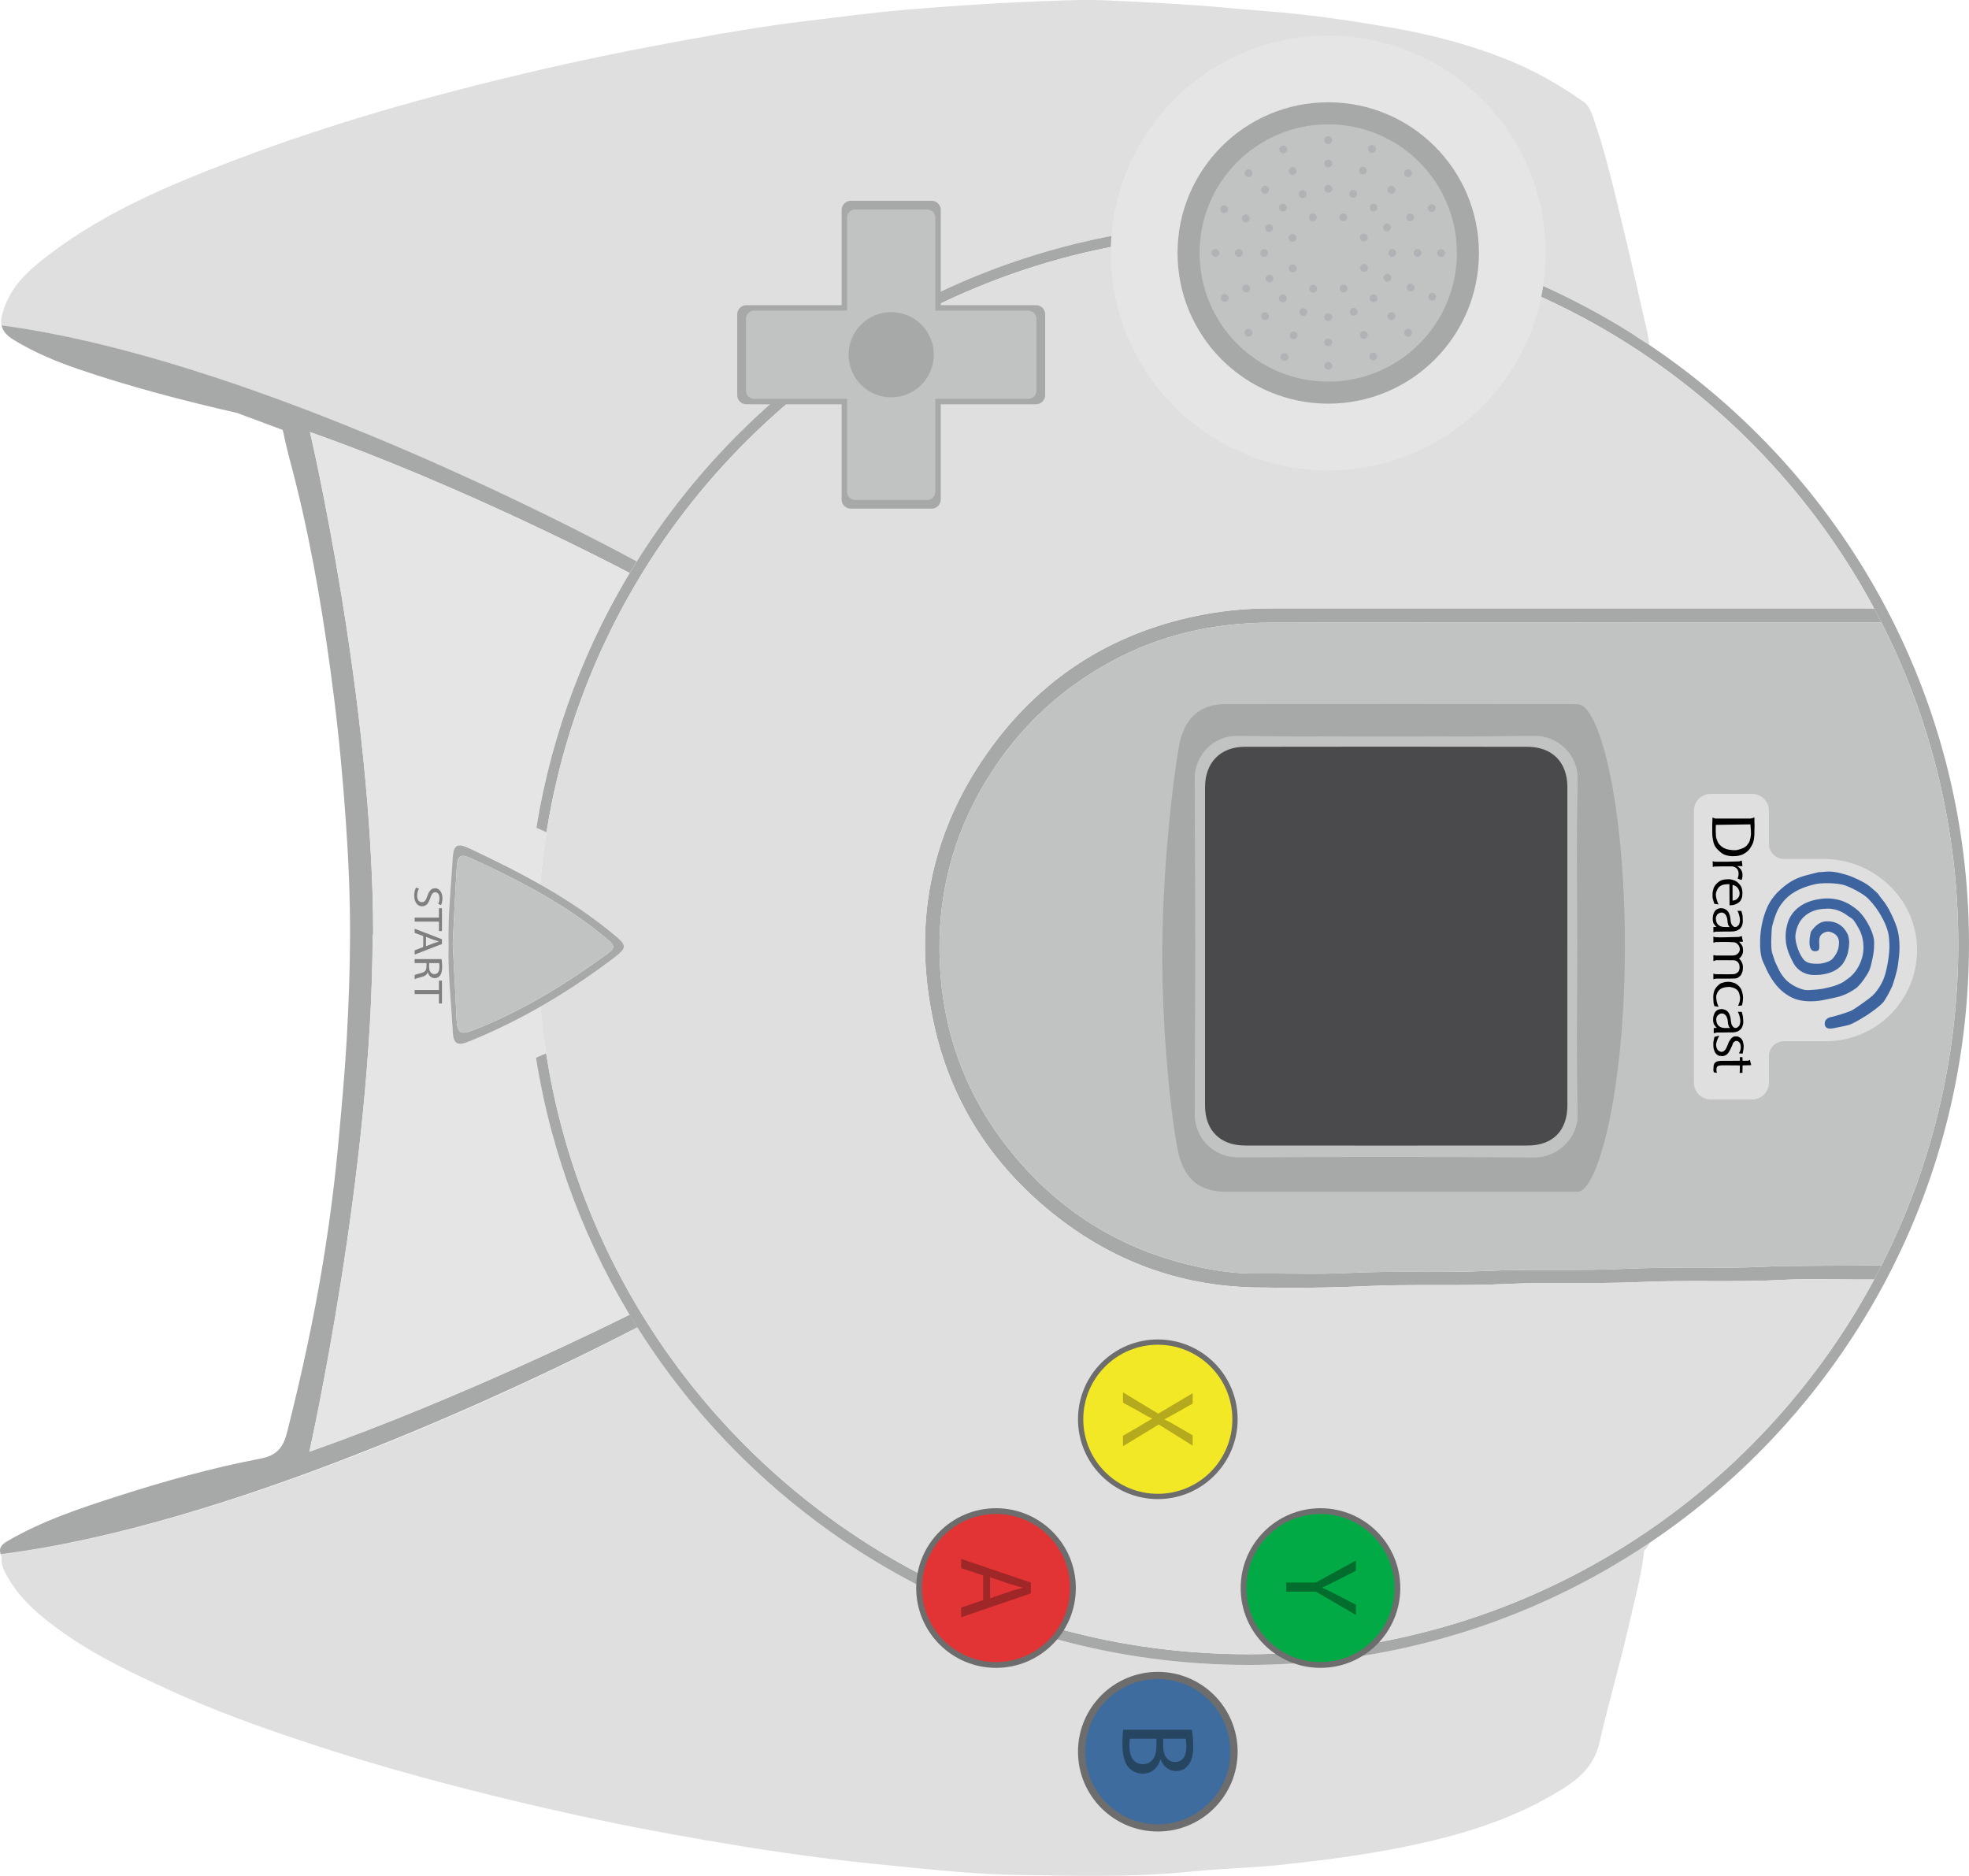 <?xml version="1.0" encoding="UTF-8" standalone="no"?>
<!-- Created with Inkscape (http://www.inkscape.org/) -->

<svg
   xmlns:dc="http://purl.org/dc/elements/1.1/"
   xmlns:cc="http://creativecommons.org/ns#"
   xmlns:rdf="http://www.w3.org/1999/02/22-rdf-syntax-ns#"
   xmlns:svg="http://www.w3.org/2000/svg"
   xmlns="http://www.w3.org/2000/svg"
   xmlns:sodipodi="http://sodipodi.sourceforge.net/DTD/sodipodi-0.dtd"
   xmlns:inkscape="http://www.inkscape.org/namespaces/inkscape"
   id="svg2"
   version="1.1"
   inkscape:version="0.91 r13725"
   xml:space="preserve"
   width="371.543"
   height="353.976"
   viewBox="0 0 371.543 353.976"
   sodipodi:docname="controller.svg"><defs
     id="defs6"><clipPath
       clipPathUnits="userSpaceOnUse"
       id="clipPath16"><path
         d="m 0,297.234 283.181,0 L 283.181,0 0,0 0,297.234 Z"
         id="path18"
         inkscape:connector-curvature="0" /></clipPath></defs><sodipodi:namedview
     pagecolor="#ffffff"
     bordercolor="#666666"
     borderopacity="1"
     objecttolerance="10"
     gridtolerance="10"
     guidetolerance="10"
     inkscape:pageopacity="0"
     inkscape:pageshadow="2"
     inkscape:window-width="1631"
     inkscape:window-height="998"
     id="namedview4"
     showgrid="false"
     inkscape:zoom="1.796588"
     inkscape:cx="177.72468"
     inkscape:cy="239.53903"
     inkscape:window-x="49"
     inkscape:window-y="24"
     inkscape:window-maximized="0"
     inkscape:current-layer="g10"
     fit-margin-top="0"
     fit-margin-left="0"
     fit-margin-right="0"
     fit-margin-bottom="0" /><g
     id="g10"
     inkscape:groupmode="layer"
     inkscape:label="controller"
     transform="matrix(1.25,0,0,-1.25,8.783,362.759)"><g
       id="g5141"><g
         style="fill:#dedfde;fill-opacity:1"
         transform="matrix(0,-1,1,0,89.081,205.41)"
         id="g20"><path
           inkscape:connector-curvature="0"
           id="path22"
           style="fill:#dedfde;fill-opacity:1;fill-rule:nonzero;stroke:none"
           d="m 0,0 -0.006,-0.012 c -0.031,-0.053 -0.16,-0.29 -0.382,-0.697 l 0,-0.003 c -0.228,-0.425 -0.558,-1.035 -0.971,-1.817 0,0 0,-0.003 -0.003,-0.003 0,-0.003 -0.003,-0.003 -0.003,-0.006 -0.277,-0.524 -0.594,-1.125 -0.942,-1.796 -0.117,-0.225 -0.238,-0.456 -0.364,-0.697 -0.459,-0.884 -0.967,-1.87 -1.516,-2.957 -0.104,-0.2 -0.206,-0.4 -0.311,-0.607 -0.049,-0.098 -0.101,-0.2 -0.154,-0.302 -0.209,-0.413 -0.422,-0.841 -0.644,-1.278 -0.163,-0.33 -0.332,-0.669 -0.502,-1.011 -0.255,-0.511 -0.517,-1.035 -0.785,-1.577 -0.09,-0.182 -0.182,-0.367 -0.271,-0.554 -0.453,-0.915 -0.918,-1.87 -1.396,-2.859 -0.006,-0.013 -0.012,-0.025 -0.018,-0.037 -0.188,-0.385 -0.376,-0.777 -0.564,-1.171 -0.006,-0.015 -0.015,-0.031 -0.022,-0.046 -0.289,-0.598 -0.579,-1.208 -0.875,-1.83 -0.212,-0.447 -0.428,-0.903 -0.646,-1.368 -0.811,-1.716 -1.646,-3.518 -2.496,-5.388 -0.129,-0.28 -0.259,-0.563 -0.385,-0.85 -0.308,-0.675 -0.616,-1.358 -0.924,-2.052 -0.136,-0.295 -0.268,-0.597 -0.404,-0.902 -0.197,-0.441 -0.394,-0.887 -0.594,-1.337 -0.25,-0.567 -0.502,-1.143 -0.755,-1.722 -0.194,-0.447 -0.388,-0.897 -0.585,-1.35 -1.818,-4.208 -3.657,-8.65 -5.447,-13.24 -0.197,-0.502 -0.391,-1.007 -0.588,-1.516 -0.16,-0.419 -0.324,-0.841 -0.484,-1.266 -0.252,-0.662 -0.505,-1.328 -0.751,-1.996 -0.296,-0.789 -0.589,-1.583 -0.882,-2.381 -0.261,-0.715 -0.52,-1.433 -0.773,-2.151 -0.061,-0.166 -0.12,-0.335 -0.181,-0.508 -0.598,-1.679 -1.18,-3.367 -1.747,-5.064 l 0,-0.004 c -0.102,-0.295 -0.2,-0.594 -0.299,-0.893 -3.641,-11.007 -6.592,-22.251 -7.976,-32.636 -0.406,-0.089 -0.862,-0.083 -1.377,0.034 -3.367,0.761 -5.865,2.859 -7.969,5.425 -7.317,8.928 -11.71,19.405 -15.751,30.054 -5.416,14.273 -9.535,28.93 -13.044,43.773 -1.937,8.188 -3.592,16.438 -5.101,24.715 -1.06,5.81 -2.03,11.648 -2.739,17.511 -0.594,4.904 -1.251,9.805 -1.673,14.737 -0.566,6.617 -1.013,13.231 -1.272,19.873 -0.142,3.635 -0.326,7.28 -0.16,10.896 0.274,5.912 0.548,11.827 1.097,17.726 0.357,3.86 0.603,7.735 1.035,11.586 0.514,4.603 1.223,9.184 2.027,13.752 1.029,5.866 2.526,11.583 4.732,17.104 1.638,4.1 3.807,7.932 6.339,11.552 0.62,0.884 1.59,1.247 2.573,1.586 5.462,1.898 11.099,3.167 16.706,4.526 5.255,1.272 10.536,2.446 15.81,3.647 0.443,0.102 1.226,0.216 1.685,0.25 -0.013,-0.019 -0.022,-0.034 -0.031,-0.053 -0.619,-0.995 -1.288,-2.011 -1.966,-3.034 -2.566,-4.119 -4.867,-8.426 -6.875,-12.889 -6.125,-13.61 -9.529,-28.705 -9.529,-44.595 0,-11.894 1.907,-23.342 5.434,-34.053 0.096,-0.287 0.191,-0.576 0.287,-0.863 5.363,-15.84 14.272,-30.045 25.788,-41.668 C -13.724,9.753 -7.141,4.473 0,0" /></g><g
         style="fill:#dedfde;fill-opacity:1"
         transform="matrix(0,-1,1,0,146.478,7.167)"
         id="g24"><path
           inkscape:connector-curvature="0"
           id="path26"
           style="fill:#dedfde;fill-opacity:1;fill-rule:nonzero;stroke:none"
           d="m 0,0 c -0.08,-5.24 -0.558,-10.486 -1.084,-15.72 -0.419,-4.159 -0.817,-8.321 -1.331,-12.468 -0.555,-4.448 -1.183,-8.89 -1.907,-13.314 -1.165,-7.141 -2.431,-14.263 -3.925,-21.345 -1.885,-8.943 -4.014,-17.825 -6.407,-26.645 -1.645,-6.071 -3.454,-12.097 -5.441,-18.058 -2.283,-6.842 -4.713,-13.638 -7.726,-20.209 -2.545,-5.548 -5.126,-11.072 -8.659,-16.081 -2.428,-3.447 -5.074,-6.697 -8.885,-8.739 -0.81,-0.435 -1.67,-0.801 -2.637,-0.684 -0.132,-0.065 -0.262,-0.114 -0.382,-0.157 -0.074,0.588 -0.154,1.18 -0.237,1.774 -0.09,0.635 -0.182,1.272 -0.281,1.91 -0.135,0.86 -0.277,1.722 -0.428,2.588 -0.012,0.071 -0.024,0.142 -0.037,0.212 -0.104,0.589 -0.212,1.18 -0.323,1.775 -0.105,0.554 -0.213,1.112 -0.324,1.67 -7.335,36.995 -28.837,78.98 -32.183,85.375 -0.006,-0.003 -0.012,-0.003 -0.018,-0.006 -0.17,0.324 -0.314,0.604 -0.435,0.835 16.408,10.323 29.867,24.91 38.822,42.201 3.417,6.596 6.177,13.583 8.195,20.881 0.012,0.037 0.021,0.077 0.03,0.117 2.545,9.226 3.904,18.945 3.904,28.982 0,2.055 -0.056,4.094 -0.173,6.118 l 0,0.009 c -0.003,0.117 -0.009,0.234 -0.018,0.352 l 0,0.006 c -0.222,3.792 -0.638,7.532 -1.242,11.21 l 0,0.003 c 0,0.012 -0.003,0.025 -0.006,0.037 l 0,0.003 c -2.569,15.674 -8.487,30.221 -16.996,42.882 0.435,-0.191 0.844,-0.45 1.217,-0.816 3.712,-0.419 7.304,-1.423 10.933,-2.246 6.026,-1.368 11.962,-3.118 17.979,-4.495 4.094,-0.936 6.004,-3.789 7.895,-7.03 4.057,-6.952 6.254,-14.534 7.85,-22.331 1.269,-6.195 2.067,-12.467 2.741,-18.745 C -1.038,35.39 -0.98,30.883 -0.518,26.416 0.397,17.621 0.132,8.804 0,0" /></g><g
         style="fill:#a7a8a8;fill-opacity:1"
         transform="matrix(0,-1,1,0,182.472,95.851)"
         id="g28"><path
           inkscape:connector-curvature="0"
           id="path30"
           style="fill:#a7a8a8;fill-opacity:1;fill-rule:nonzero;stroke:none"
           d="m 0,0 c -0.203,-11.448 -4.017,-21.669 -11.183,-30.584 -7.239,-9.005 -16.475,-15.098 -27.728,-17.738 -15.53,-3.645 -29.987,-0.869 -42.842,8.628 -10.832,8.001 -17.439,18.838 -19.885,32.137 -0.623,3.38 -0.881,6.79 -0.881,10.225 0.003,29.42 0.003,58.839 -0.004,88.259 l 0,0.093 c 0,0.542 0.013,1.592 0.016,2.393 0.061,0.037 0.123,0.068 0.185,0.102 0.65,0.348 1.303,0.687 1.959,1.016 -0.009,-9.697 -0.006,-22.593 -0.006,-32.164 0,-20.018 -0.016,-40.033 0.009,-60.05 0.009,-8.484 1.796,-16.568 5.862,-24.06 4.581,-8.453 11.084,-15.024 19.482,-19.759 8.715,-4.91 18.105,-6.793 27.966,-6.004 10.785,0.863 20.292,4.987 28.425,12.199 8.471,7.514 13.656,16.879 15.778,27.957 0.472,2.458 0.774,4.947 0.746,7.47 -0.046,4.67 0.148,9.35 -0.089,14.008 -0.358,6.974 0.021,13.952 -0.308,20.914 -0.324,6.82 0.018,13.644 -0.305,20.449 -0.339,7.076 0.015,14.158 -0.321,21.222 -0.228,4.757 -0.108,12.923 -0.237,17.834 0.724,-0.364 1.445,-0.74 2.16,-1.125 l 0,-2.655 C -1.208,87.018 -1.34,83.263 -1.14,79.523 -0.755,72.345 -1.149,65.158 -0.816,57.986 -0.505,51.267 -0.838,44.546 -0.521,37.836 -0.185,30.757 -0.533,23.674 -0.197,16.608 0.065,11.069 0.099,5.53 0,0" /></g><g
         style="fill:#a7a8a8;fill-opacity:1"
         transform="matrix(0,-1,1,0,-6.933,55.581)"
         id="g32"><path
           inkscape:connector-curvature="0"
           id="path34"
           style="fill:#a7a8a8;fill-opacity:1;fill-rule:nonzero;stroke:none"
           d="m 0,0 c -0.009,0 -0.015,-0.003 -0.021,-0.003 -0.811,-0.259 -1.362,0.025 -1.92,0.97 -3.059,5.219 -4.953,10.906 -6.786,16.608 -2.283,7.107 -4.307,14.306 -5.699,21.635 -0.493,2.581 -1.759,3.475 -4.039,4.051 -8.57,2.156 -17.199,4.051 -25.917,5.462 -5.94,0.961 -11.913,1.734 -17.911,2.279 -5.188,0.475 -10.369,0.959 -15.575,1.251 -5.111,0.287 -10.228,0.475 -15.339,0.496 -5.674,0.022 -11.361,-0.215 -17.026,-0.61 -6.463,-0.446 -12.926,-1.029 -19.353,-1.845 -10.683,-1.352 -21.311,-3.065 -31.782,-5.65 -2.628,-0.647 -5.231,-1.417 -7.88,-1.941 -0.176,-0.037 -0.336,-0.08 -0.481,-0.132 l -2.557,-6.873 c -1.851,-8.09 -3.937,-16.121 -6.626,-23.989 -1.162,-3.394 -2.548,-6.7 -4.433,-9.777 -0.576,-0.943 -1.251,-1.602 -2.16,-1.793 1.383,10.384 4.335,21.629 7.976,32.636 0.099,0.298 0.197,0.594 0.299,0.893 l 0,0.003 c 0.567,1.697 1.149,3.386 1.746,5.065 0.062,0.172 0.121,0.341 0.182,0.508 0.256,0.721 0.515,1.435 0.773,2.15 0.293,0.798 0.586,1.593 0.881,2.381 0.25,0.669 0.5,1.334 0.752,1.997 0.16,0.425 0.324,0.847 0.484,1.266 0.197,0.508 0.391,1.01 0.588,1.515 1.79,4.591 3.629,9.033 5.447,13.241 0.197,0.453 0.391,0.902 0.585,1.349 0.253,0.579 0.505,1.155 0.755,1.722 0.2,0.45 0.397,0.897 0.594,1.337 0.136,0.305 0.268,0.607 0.404,0.903 0.308,0.693 0.616,1.377 0.924,2.052 0.126,0.286 0.256,0.569 0.385,0.85 0.425,0.933 0.847,1.851 1.263,2.751 0.105,0.225 0.21,0.449 0.311,0.671 0.21,0.444 0.413,0.884 0.616,1.319 0.102,0.215 0.204,0.431 0.305,0.647 0.219,0.465 0.435,0.921 0.647,1.368 0.296,0.622 0.589,1.232 0.875,1.829 0.006,0.016 0.016,0.031 0.022,0.047 0.191,0.394 0.379,0.785 0.564,1.17 0.006,0.013 0.012,0.025 0.018,0.037 0.481,0.989 0.946,1.944 1.396,2.859 0.089,0.188 0.181,0.373 0.271,0.555 0.268,0.539 0.53,1.065 0.785,1.577 0.17,0.342 0.339,0.681 0.502,1.01 0.222,0.438 0.438,0.866 0.644,1.279 0.053,0.101 0.105,0.203 0.154,0.302 0.105,0.206 0.21,0.409 0.311,0.606 0.549,1.088 1.057,2.074 1.516,2.958 0.126,0.24 0.247,0.471 0.364,0.696 0.348,0.672 0.665,1.272 0.942,1.796 0,0.003 0.003,0.003 0.003,0.006 0.003,0 0.003,0.003 0.003,0.003 0.413,0.783 0.743,1.393 0.971,1.818 l 0,0.003 c 0.222,0.407 0.351,0.644 0.382,0.696 l 0.006,0.012 c 0.573,-0.36 1.152,-0.714 1.734,-1.062 -0.847,-1.612 -13.058,-24.932 -21.277,-48.264 0,0 40.454,9.497 75.933,9.55 l -0.129,-0.09 c 35.55,0 78.13,-9.55 78.13,-9.55 -8.197,23.274 -19.836,46.632 -20.701,48.357 0.64,0.385 1.272,0.773 1.903,1.17 0.121,-0.231 0.265,-0.511 0.435,-0.834 C -29.355,86.654 -8.764,45.704 -1.63,9.929 -1.519,9.371 -1.411,8.814 -1.306,8.259 -1.195,7.665 -1.087,7.073 -0.983,6.485 -0.97,6.414 -0.958,6.343 -0.946,6.272 -0.795,5.406 -0.653,4.544 -0.518,3.684 -0.419,3.047 -0.326,2.409 -0.237,1.774 -0.154,1.18 -0.074,0.588 0,0" /></g><g
         style="fill:#e4e5e4;fill-opacity:1"
         transform="matrix(0,-1,1,0,49.224,149.179)"
         id="g36"><path
           inkscape:connector-curvature="0"
           id="path38"
           style="fill:#e4e5e4;fill-opacity:1;fill-rule:nonzero;stroke:none"
           d="m 0,0 0.129,0.089 c -35.479,-0.052 -75.933,-9.55 -75.933,-9.55 8.219,23.333 20.43,46.653 21.277,48.264 0.361,-0.215 0.721,-0.431 1.085,-0.64 11.309,-6.621 23.917,-11.257 37.352,-13.432 l 0.499,1.137 0.169,0.391 c 0.379,-0.058 0.761,-0.117 1.143,-0.172 0.228,-0.034 0.459,-0.068 0.687,-0.099 0.044,-0.006 0.084,-0.012 0.124,-0.019 0.4,-0.055 0.801,-0.107 1.204,-0.16 0.521,-0.067 1.044,-0.129 1.568,-0.188 0.493,-0.055 0.986,-0.107 1.479,-0.157 0.077,-0.006 0.157,-0.015 0.234,-0.021 0.48,-0.047 0.961,-0.09 1.445,-0.13 -0.293,-0.514 -0.582,-1.029 -0.863,-1.549 -1.633,-2.979 -3.13,-6.035 -4.587,-9.122 -0.856,-1.821 -0.579,-2.421 1.43,-2.541 4.34,-0.253 8.671,-0.737 13.027,-0.638 4.409,-0.111 8.789,0.41 13.182,0.638 1.913,0.101 2.221,0.711 1.513,2.461 -1.291,3.182 -2.763,6.26 -4.396,9.245 -0.283,0.517 -0.573,1.035 -0.866,1.546 0.887,0.077 1.775,0.167 2.656,0.265 0.317,0.034 0.631,0.071 0.949,0.111 0.797,0.096 1.592,0.204 2.384,0.318 0.256,0.036 0.508,0.073 0.764,0.113 0.095,0.013 0.194,0.028 0.29,0.044 l 0.2,-0.459 0.468,-1.072 c 13.404,2.122 25.997,6.694 37.3,13.24 0.508,0.293 1.014,0.591 1.516,0.893 C 58.294,37.081 69.933,13.724 78.13,-9.55 78.13,-9.55 35.55,0 0,0" /></g><g
         style="fill:#a7a8a8;fill-opacity:1"
         transform="matrix(0,-1,1,0,181.372,38.866)"
         id="g40"><path
           inkscape:connector-curvature="0"
           id="path42"
           style="fill:#a7a8a8;fill-opacity:1;fill-rule:nonzero;stroke:none"
           d="m 0,0 c 0,-10.037 -1.359,-19.756 -3.903,-28.982 -0.009,-0.04 -0.019,-0.08 -0.031,-0.117 -2.018,-7.298 -4.778,-14.285 -8.194,-20.881 -8.956,-17.291 -22.415,-31.878 -38.822,-42.201 -12.162,-7.652 -25.948,-12.966 -40.72,-15.304 l -0.468,1.072 -0.2,0.459 c 1.439,0.221 2.868,0.474 4.288,0.751 0.428,0.084 0.857,0.17 1.285,0.262 0.527,0.108 1.053,0.222 1.577,0.342 0.24,0.053 0.481,0.108 0.721,0.163 0.092,0.022 0.185,0.044 0.274,0.065 0.437,0.102 0.872,0.21 1.309,0.317 0.37,0.093 0.74,0.185 1.109,0.281 0.201,0.052 0.404,0.108 0.604,0.16 0.191,0.049 0.379,0.102 0.57,0.154 0.481,0.129 0.958,0.262 1.432,0.4 0.278,0.081 0.555,0.161 0.832,0.244 0.376,0.111 0.752,0.222 1.125,0.339 0.329,0.101 0.659,0.203 0.985,0.311 0.441,0.138 0.878,0.28 1.316,0.428 0.314,0.105 0.631,0.21 0.946,0.32 0.767,0.262 1.531,0.533 2.292,0.817 0.348,0.126 0.699,0.259 1.047,0.391 0.015,0.006 0.031,0.012 0.046,0.018 0.361,0.139 0.724,0.278 1.085,0.423 0.385,0.15 0.77,0.305 1.152,0.462 0.123,0.049 0.243,0.098 0.363,0.147 0.213,0.09 0.425,0.176 0.638,0.268 0.357,0.148 0.715,0.302 1.069,0.456 0.339,0.145 0.675,0.293 1.01,0.441 0.804,0.36 1.599,0.727 2.391,1.103 0.474,0.225 0.949,0.453 1.417,0.687 0.471,0.231 0.94,0.465 1.408,0.705 0.311,0.16 0.622,0.321 0.93,0.484 0.173,0.089 0.345,0.179 0.515,0.271 0.018,0.009 0.037,0.018 0.055,0.031 0.2,0.105 0.401,0.212 0.601,0.32 2.128,1.149 4.214,2.369 6.253,3.657 0.176,0.111 0.349,0.222 0.521,0.333 0.357,0.224 0.715,0.456 1.066,0.69 0.481,0.314 0.958,0.631 1.432,0.955 0.047,0.03 0.09,0.061 0.136,0.092 0.169,0.114 0.342,0.231 0.511,0.351 0.173,0.117 0.342,0.234 0.512,0.354 0.286,0.198 0.57,0.398 0.85,0.601 0.567,0.401 1.127,0.81 1.685,1.226 0.203,0.148 0.404,0.299 0.604,0.45 0.04,0.028 0.077,0.059 0.117,0.089 0.142,0.105 0.28,0.213 0.422,0.321 0.172,0.129 0.345,0.262 0.518,0.397 0.545,0.422 1.087,0.847 1.623,1.279 0.003,0.003 0.006,0.006 0.009,0.009 0.542,0.434 1.078,0.875 1.608,1.318 0.268,0.222 0.533,0.447 0.795,0.672 0.277,0.237 0.555,0.474 0.829,0.712 0.249,0.218 0.496,0.434 0.739,0.653 0.416,0.366 0.826,0.736 1.232,1.109 0.262,0.237 0.521,0.477 0.78,0.721 0.157,0.144 0.314,0.292 0.471,0.44 0.665,0.629 1.322,1.266 1.972,1.91 l 0.089,0.089 c 7.689,7.662 14.226,16.485 19.318,26.182 3.574,6.805 6.442,14.045 8.497,21.62 2.44,8.974 3.74,18.416 3.74,28.163 0,1.368 -0.025,2.732 -0.077,4.085 -0.201,5.332 -0.789,10.563 -1.741,15.671 -2.828,15.184 -8.854,29.241 -17.362,41.449 -8.484,12.187 -19.439,22.529 -32.134,30.301 -1.719,1.054 -3.472,2.061 -5.255,3.016 -0.715,0.385 -1.436,0.761 -2.16,1.125 -14.559,7.402 -31.037,11.57 -48.489,11.57 -17.458,0 -33.945,-4.174 -48.513,-11.586 -0.656,-0.329 -1.309,-0.668 -1.959,-1.016 -0.062,-0.034 -0.124,-0.065 -0.185,-0.102 -0.006,-0.003 -0.009,-0.006 -0.016,-0.009 -0.412,-0.222 -0.822,-0.444 -1.229,-0.672 -0.268,-0.145 -0.533,-0.296 -0.798,-0.447 -0.271,-0.15 -0.542,-0.305 -0.81,-0.462 -0.145,-0.083 -0.289,-0.166 -0.434,-0.252 -0.308,-0.176 -0.616,-0.358 -0.924,-0.546 -0.176,-0.101 -0.355,-0.209 -0.53,-0.317 -0.444,-0.265 -0.887,-0.536 -1.325,-0.81 -0.459,-0.286 -0.915,-0.576 -1.368,-0.872 -0.086,-0.052 -0.172,-0.108 -0.255,-0.163 -0.435,-0.28 -0.869,-0.567 -1.297,-0.857 -0.484,-0.32 -0.961,-0.65 -1.439,-0.982 -0.477,-0.327 -0.952,-0.663 -1.423,-1.005 -0.08,-0.055 -0.163,-0.113 -0.247,-0.178 -0.268,-0.191 -0.539,-0.388 -0.804,-0.585 -0.332,-0.244 -0.665,-0.493 -0.995,-0.743 -0.252,-0.188 -0.502,-0.379 -0.751,-0.573 -0.278,-0.209 -0.552,-0.422 -0.826,-0.641 -0.548,-0.428 -1.091,-0.862 -1.63,-1.303 -0.271,-0.218 -0.539,-0.44 -0.804,-0.665 -0.268,-0.219 -0.536,-0.444 -0.801,-0.672 -0.807,-0.684 -1.605,-1.38 -2.39,-2.092 -0.25,-0.218 -0.496,-0.443 -0.739,-0.671 -0.974,-0.89 -1.932,-1.802 -2.872,-2.733 -0.295,-0.292 -0.591,-0.585 -0.884,-0.884 -0.406,-0.409 -0.81,-0.822 -1.207,-1.241 -0.003,-0.003 -0.007,-0.006 -0.007,-0.006 -0.4,-0.416 -0.794,-0.835 -1.186,-1.26 -0.394,-0.425 -0.785,-0.854 -1.17,-1.285 -0.388,-0.431 -0.773,-0.866 -1.152,-1.303 -0.305,-0.351 -0.607,-0.702 -0.906,-1.057 -0.601,-0.708 -1.189,-1.423 -1.768,-2.147 -0.293,-0.36 -0.579,-0.724 -0.866,-1.09 -5.274,-6.744 -9.759,-14.134 -13.311,-22.033 -6.038,-13.413 -9.399,-28.292 -9.399,-43.957 0,-7.132 0.696,-14.1 2.027,-20.843 4.048,-20.551 13.967,-38.992 27.941,-53.504 6.46,-6.713 13.786,-12.585 21.798,-17.433 1.303,-0.789 2.625,-1.553 3.965,-2.286 0.213,-0.12 0.428,-0.234 0.644,-0.351 0.216,-0.118 0.431,-0.231 0.647,-0.345 0.447,-0.238 0.893,-0.472 1.343,-0.703 0.447,-0.228 0.896,-0.456 1.349,-0.678 0.385,-0.191 0.77,-0.379 1.156,-0.563 0.197,-0.096 0.397,-0.191 0.597,-0.284 0.274,-0.132 0.552,-0.262 0.829,-0.388 0.123,-0.058 0.249,-0.117 0.376,-0.172 0.292,-0.136 0.585,-0.268 0.878,-0.398 1.004,-0.45 2.014,-0.884 3.037,-1.3 0.262,-0.108 0.524,-0.215 0.789,-0.317 0.283,-0.117 0.567,-0.231 0.853,-0.339 0.613,-0.243 1.232,-0.478 1.855,-0.705 0.175,-0.068 0.354,-0.133 0.533,-0.195 1.059,-0.388 2.128,-0.757 3.206,-1.109 0.481,-0.16 0.962,-0.314 1.445,-0.462 0.262,-0.083 0.521,-0.163 0.783,-0.24 0.237,-0.074 0.471,-0.145 0.708,-0.212 0.447,-0.133 0.897,-0.265 1.347,-0.389 0.12,-0.037 0.24,-0.071 0.36,-0.101 0.265,-0.074 0.533,-0.148 0.798,-0.219 1.537,-0.416 3.084,-0.795 4.645,-1.14 0.299,-0.068 0.595,-0.132 0.894,-0.194 0.055,-0.012 0.111,-0.025 0.166,-0.034 0.163,-0.037 0.327,-0.071 0.49,-0.101 0.246,-0.053 0.493,-0.105 0.736,-0.151 0.317,-0.065 0.638,-0.127 0.955,-0.185 0.077,-0.016 0.151,-0.031 0.228,-0.043 0.2,-0.037 0.401,-0.074 0.601,-0.111 0.354,-0.065 0.711,-0.13 1.069,-0.188 0.434,-0.074 0.868,-0.148 1.303,-0.216 l -0.17,-0.391 -0.003,0 -0.496,-1.137 c -14.562,2.357 -28.153,7.606 -40.171,15.135 -7.141,4.473 -13.724,9.753 -19.62,15.708 -11.515,11.623 -20.424,25.828 -25.788,41.668 -0.095,0.287 -0.191,0.577 -0.286,0.863 -3.528,10.711 -5.434,22.159 -5.434,34.053 0,15.89 3.404,30.985 9.528,44.595 2.008,4.464 4.31,8.77 6.876,12.889 0.677,1.023 1.346,2.039 1.965,3.034 0.009,0.019 0.019,0.034 0.031,0.053 19.534,29.108 52.749,48.264 90.437,48.264 37.667,0 70.863,-19.134 90.398,-48.212 l 0.003,-0.003 C -9.926,47.959 -4.008,33.412 -1.439,17.738 l 0,-0.003 c 0.003,-0.012 0.006,-0.025 0.006,-0.037 l 0,-0.003 c 0.604,-3.678 1.02,-7.418 1.242,-11.21 l 0,-0.006 c 0.009,-0.118 0.015,-0.235 0.018,-0.352 l 0,-0.009 C -0.055,4.094 0,2.055 0,0" /></g><g
         style="fill:#c1c3c2;fill-opacity:1"
         transform="matrix(0,-1,1,0,182.592,97.952)"
         id="g44"><path
           inkscape:connector-curvature="0"
           id="path46"
           style="fill:#c1c3c2;fill-opacity:1;fill-rule:nonzero;stroke:none"
           d="m 0,0 c 0.028,-2.523 -0.274,-5.012 -0.746,-7.47 -2.122,-11.078 -7.307,-20.443 -15.778,-27.957 -8.133,-7.212 -17.64,-11.337 -28.425,-12.199 -9.861,-0.789 -19.251,1.093 -27.966,6.004 -8.398,4.735 -14.901,11.306 -19.482,19.759 -4.066,7.492 -5.853,15.575 -5.862,24.059 -0.025,20.018 -0.009,40.033 -0.009,60.051 0,9.571 -0.003,22.467 0.006,32.164 14.568,7.412 31.055,11.586 48.513,11.586 17.452,0 33.93,-4.168 48.489,-11.57 0.129,-4.911 0.009,-13.077 0.237,-17.834 0.336,-7.064 -0.018,-14.146 0.321,-21.222 0.323,-6.805 -0.019,-13.629 0.305,-20.449 0.329,-6.962 -0.05,-13.94 0.308,-20.915 C 0.148,9.35 -0.046,4.67 0,0" /></g><g
         style="fill:#dedfde;fill-opacity:1"
         transform="matrix(0,-1,1,0,181.372,40.483)"
         id="g48"><path
           inkscape:connector-curvature="0"
           id="path50"
           style="fill:#dedfde;fill-opacity:1;fill-rule:nonzero;stroke:none"
           d="m 0,0 c 0,-29.685 -12.064,-56.551 -31.555,-75.965 -15.705,-15.643 -36.237,-26.45 -59.166,-29.989 -2.323,-0.361 -4.673,-0.644 -7.042,-0.851 -2.2,3.848 -4.67,7.539 -7.369,11.097 -1.528,2.011 -1.873,1.944 -3.472,0.021 -2.911,-3.496 -5.382,-7.254 -7.6,-11.158 -2.655,0.219 -5.286,0.536 -7.883,0.946 -13.936,2.203 -26.98,7.092 -38.584,14.119 -8.013,4.848 -15.339,10.72 -21.799,17.433 -13.973,14.512 -23.893,32.953 -27.941,53.504 -1.331,6.743 -2.027,13.711 -2.027,20.843 0,15.665 3.361,30.544 9.399,43.957 3.552,7.899 8.037,15.289 13.311,22.033 9.144,11.697 20.665,21.444 33.838,28.514 0.006,0.003 0.009,0.006 0.015,0.009 -0.003,-0.801 -0.015,-1.851 -0.015,-2.394 l 0,-0.092 c 0.006,-29.42 0.006,-58.84 0.003,-88.259 0,-3.435 0.259,-6.846 0.881,-10.225 2.446,-13.299 9.054,-24.136 19.885,-32.137 12.856,-9.497 27.313,-12.273 42.842,-8.629 11.254,2.64 20.489,8.734 27.729,17.739 7.165,8.915 10.979,19.136 11.182,30.584 0.099,5.529 0.065,11.068 -0.197,16.607 -0.336,7.067 0.012,14.15 -0.323,21.229 -0.318,6.709 0.015,13.431 -0.296,20.15 -0.333,7.172 0.061,14.359 -0.324,21.537 -0.2,3.739 -0.067,7.495 -0.061,11.244 l 0,2.655 c 1.783,-0.955 3.536,-1.962 5.255,-3.016 C -20.535,72.665 0,38.729 0,0" /></g><g
         style="fill:#a7a8a8;fill-opacity:1"
         transform="matrix(0,-1,1,0,61.316,147.708)"
         id="g52"><path
           inkscape:connector-curvature="0"
           id="path54"
           style="fill:#a7a8a8;fill-opacity:1;fill-rule:nonzero;stroke:none"
           d="m 0,0 c 3.724,0.194 7.448,0.408 11.173,0.573 2.34,0.105 2.633,0.524 1.783,2.692 C 10.112,10.518 6.05,17.075 1.489,23.346 0.625,24.532 0.255,24.491 -0.679,23.382 -5.878,17.211 -9.549,10.136 -12.893,2.862 -13.636,1.246 -13.434,0.739 -11.631,0.618 -7.757,0.359 -3.876,0.2 0,0 M 0.029,-0.637 C -4.328,-0.738 -8.659,-0.255 -12.999,0 c -2.008,0.118 -2.287,0.721 -1.428,2.541 3.632,7.706 7.553,15.231 13.047,21.83 1.6,1.923 1.945,1.989 3.473,-0.024 C 7.226,17.584 11.527,10.342 14.723,2.459 15.431,0.711 15.123,0.1 13.211,0 8.818,-0.23 4.438,-0.748 0.029,-0.637" /></g><g
         style="fill:#c1c3c2;fill-opacity:1"
         transform="matrix(0,-1,1,0,61.316,147.707)"
         id="g56"><path
           inkscape:connector-curvature="0"
           id="path58"
           style="fill:#c1c3c2;fill-opacity:1;fill-rule:nonzero;stroke:none"
           d="m 0,0 c -3.877,0.2 -7.758,0.359 -11.632,0.618 -1.803,0.121 -2.005,0.628 -1.262,2.244 3.344,7.274 7.015,14.349 12.214,20.52 0.934,1.108 1.304,1.15 2.167,-0.036 C 6.049,17.075 10.11,10.517 12.955,3.265 13.805,1.096 13.511,0.677 11.172,0.573 7.446,0.407 3.723,0.193 0,0" /></g><g
         style="fill:#a7a8a8;fill-opacity:1"
         transform="matrix(0,-1,1,0,231.052,147.386)"
         id="g60"><path
           inkscape:connector-curvature="0"
           id="path62"
           style="fill:#a7a8a8;fill-opacity:1;fill-rule:nonzero;stroke:none"
           d="m 0,0 c -8.417,0 -16.838,-0.137 -25.25,0.065 -3.545,0.085 -6.492,-2.94 -6.458,-6.421 0.148,-14.985 0.145,-29.974 0.007,-44.959 -0.035,-3.855 3.175,-6.43 6.461,-6.406 16.834,0.124 33.669,0.127 50.503,0 3.495,-0.026 6.633,2.576 6.616,6.652 -0.061,14.884 -0.07,29.768 0.012,44.652 0.018,3.351 -2.802,6.555 -6.486,6.475 C 16.94,-0.126 8.469,0 0,0 m 37.09,-27.862 c 0,-8.366 10e-4,-16.732 0,-25.099 -0.001,-3.959 -1.793,-6.166 -5.586,-7.169 -2.976,-0.786 -17.115,-2.592 -31.23,-2.488 -14.681,0.108 -29.337,2.154 -31.495,2.75 -3.462,0.957 -5.293,3.164 -5.3,6.747 -0.033,16.989 -0.027,36.195 -0.004,53.184 0.004,3.245 14.622,7.146 36.616,7.146 21.75,0 36.993,-4.084 36.996,-7.139 0.009,-8.571 0.003,-19.36 0.003,-27.932" /></g><g
         style="fill:#c1c3c2;fill-opacity:1"
         transform="matrix(0,-1,1,0,174.882,147.327)"
         id="g64"><path
           inkscape:connector-curvature="0"
           id="path66"
           style="fill:#c1c3c2;fill-opacity:1;fill-rule:nonzero;stroke:none"
           d="m 0,0 c 8.008,0 16.016,-0.002 24.025,0.001 3.729,0.001 6.023,2.271 6.026,6.037 0.014,14.219 0.014,28.439 0,42.659 -0.004,3.803 -2.237,6.001 -6.067,6.003 -16.016,0.008 -32.033,0.009 -48.049,-0.001 -3.742,-0.002 -6.071,-2.279 -6.078,-6.039 -0.027,-14.22 -0.027,-28.44 -10e-4,-42.659 0.007,-3.71 2.399,-5.998 6.119,-6 C -16.016,-0.003 -8.008,0 0,0 m -0.059,56.17 c 8.468,0 16.94,-0.126 25.404,0.058 3.685,0.08 6.504,-3.124 6.486,-6.475 C 31.75,34.869 31.759,19.984 31.82,5.1 c 0.017,-4.075 -3.121,-6.678 -6.616,-6.651 -16.834,0.127 -33.67,0.124 -50.503,0 -3.287,-0.024 -6.497,2.551 -6.461,6.405 0.138,14.986 0.14,29.974 -0.007,44.96 -0.034,3.481 2.913,6.506 6.457,6.421 8.413,-0.202 16.833,-0.065 25.251,-0.065" /></g><g
         transform="matrix(0,-1,1,0,174.882,147.327)"
         id="g68"><path
           inkscape:connector-curvature="0"
           id="path70"
           style="fill:#4a4a4c;fill-opacity:1;fill-rule:nonzero;stroke:none"
           d="m 0,0 c -8.008,0 -16.016,-0.003 -24.025,0.001 -3.72,0.002 -6.112,2.29 -6.119,6 -0.026,14.219 -0.026,28.439 10e-4,42.659 0.007,3.76 2.336,6.037 6.078,6.039 16.016,0.01 32.033,0.009 48.049,0.001 3.83,-0.002 6.063,-2.2 6.067,-6.003 0.014,-14.22 0.014,-28.44 0,-42.659 C 30.048,2.272 27.754,0.002 24.025,0.001 16.016,-0.002 8.008,0 0,0" /></g><g
         transform="matrix(0,-1,1,0,192.309,62.523)"
         id="g72"><path
           inkscape:connector-curvature="0"
           id="path74"
           style="fill:#6d6d6d;fill-opacity:1;fill-rule:nonzero;stroke:none"
           d="m 0,0 c 0,6.655 5.395,12.049 12.049,12.049 6.655,0 12.05,-5.394 12.05,-12.049 0,-6.655 -5.395,-12.049 -12.05,-12.049 C 5.395,-12.049 0,-6.655 0,0" /></g><g
         transform="matrix(0,-1,1,0,192.309,61.652)"
         id="g76"><path
           inkscape:connector-curvature="0"
           id="path78"
           style="fill:#02aa46;fill-opacity:1;fill-rule:nonzero;stroke:none"
           d="m 0,0 c 0,6.174 5.005,11.179 11.179,11.179 6.173,0 11.178,-5.005 11.178,-11.179 0,-6.174 -5.005,-11.179 -11.178,-11.179 C 5.005,-11.179 0,-6.174 0,0" /></g><g
         transform="matrix(0,-1,1,0,143.33,62.523)"
         id="g80"><path
           inkscape:connector-curvature="0"
           id="path82"
           style="fill:#6d6d6d;fill-opacity:1;fill-rule:nonzero;stroke:none"
           d="m 0,0 c 0,6.655 5.395,12.049 12.049,12.049 6.655,0 12.05,-5.394 12.05,-12.049 0,-6.655 -5.395,-12.049 -12.05,-12.049 C 5.395,-12.049 0,-6.655 0,0" /></g><g
         transform="matrix(0,-1,1,0,143.33,61.652)"
         id="g84"><path
           inkscape:connector-curvature="0"
           id="path86"
           style="fill:#e23434;fill-opacity:1;fill-rule:nonzero;stroke:none"
           d="m 0,0 c 0,6.174 5.005,11.179 11.179,11.179 6.173,0 11.178,-5.005 11.178,-11.179 0,-6.174 -5.005,-11.179 -11.178,-11.179 C 5.005,-11.179 0,-6.174 0,0" /></g><g
         transform="matrix(0,-1,1,0,167.755,88.001)"
         id="g88"><path
           inkscape:connector-curvature="0"
           id="path90"
           style="fill:#6d6d6d;fill-opacity:1;fill-rule:nonzero;stroke:none"
           d="m 0,0 c 0,6.655 5.395,12.049 12.049,12.049 6.655,0 12.05,-5.394 12.05,-12.049 0,-6.655 -5.395,-12.049 -12.05,-12.049 C 5.395,-12.049 0,-6.655 0,0" /></g><g
         transform="matrix(0,-1,1,0,167.755,87.203)"
         id="g92"><path
           inkscape:connector-curvature="0"
           id="path94"
           style="fill:#f2e825;fill-opacity:1;fill-rule:nonzero;stroke:none"
           d="m 0,0 c 0,6.214 5.038,11.252 11.252,11.252 6.214,0 11.252,-5.038 11.252,-11.252 0,-6.214 -5.038,-11.252 -11.252,-11.252 C 5.038,-11.252 0,-6.214 0,0" /></g><g
         transform="matrix(0,-1,1,0,167.755,37.819)"
         id="g96"><path
           inkscape:connector-curvature="0"
           id="path98"
           style="fill:#6d6d6d;fill-opacity:1;fill-rule:nonzero;stroke:none"
           d="m 0,0 c 0,6.655 5.395,12.049 12.049,12.049 6.655,0 12.05,-5.394 12.05,-12.049 0,-6.655 -5.395,-12.049 -12.05,-12.049 C 5.395,-12.049 0,-6.655 0,0" /></g><g
         transform="matrix(0,-1,1,0,167.755,36.733)"
         id="g100"><path
           inkscape:connector-curvature="0"
           id="path102"
           style="fill:#3f6c9e;fill-opacity:1;fill-rule:nonzero;stroke:none"
           d="m 0,0 c 0,6.055 4.909,10.964 10.964,10.964 6.055,0 10.964,-4.909 10.964,-10.964 0,-6.055 -4.909,-10.964 -10.964,-10.964 C 4.909,-10.964 0,-6.055 0,0" /></g><g
         style="fill:#e4e5e4;fill-opacity:1"
         transform="matrix(0,-1,1,0,193.481,284.846)"
         id="g104"><path
           inkscape:connector-curvature="0"
           id="path106"
           style="fill:#e4e5e4;fill-opacity:1;fill-rule:nonzero;stroke:none"
           d="M 0,0 C 0,18.13 14.697,32.827 32.827,32.827 50.957,32.827 65.654,18.13 65.654,0 65.654,-18.13 50.957,-32.827 32.827,-32.827 14.697,-32.827 0,-18.13 0,0" /></g><g
         style="fill:#a7a8a8;fill-opacity:1"
         transform="matrix(0,-1,1,0,193.481,274.766)"
         id="g108"><path
           inkscape:connector-curvature="0"
           id="path110"
           style="fill:#a7a8a8;fill-opacity:1;fill-rule:nonzero;stroke:none"
           d="M 0,0 C 0,12.563 10.184,22.748 22.748,22.748 35.311,22.748 45.495,12.563 45.495,0 45.495,-12.563 35.311,-22.748 22.748,-22.748 10.184,-22.748 0,-12.563 0,0" /></g><g
         style="fill:#c1c3c2;fill-opacity:1"
         transform="matrix(0,-1,1,0,193.481,271.438)"
         id="g112"><path
           inkscape:connector-curvature="0"
           id="path114"
           style="fill:#c1c3c2;fill-opacity:1;fill-rule:nonzero;stroke:none"
           d="M 0,0 C 0,10.725 8.695,19.42 19.42,19.42 30.145,19.42 38.84,10.725 38.84,0 38.84,-10.725 30.145,-19.42 19.42,-19.42 8.695,-19.42 0,-10.725 0,0" /></g><g
         style="fill:#dedfde;fill-opacity:1"
         transform="matrix(0,-1,1,0,257.471,124.229)"
         id="g116"><path
           inkscape:connector-curvature="0"
           id="path118"
           style="fill:#dedfde;fill-opacity:1;fill-rule:nonzero;stroke:none"
           d="m 0,0 0,-6.249 c 0,-1.397 -1.143,-2.54 -2.539,-2.54 l -41.054,0 c -1.397,0 -2.54,1.143 -2.54,2.54 l 0,6.249 c 0,1.397 1.143,2.539 2.54,2.539 l 5.014,0 c 1.252,0 2.267,1.015 2.267,2.268 l 0,5.947 c 0,7.415 5.706,13.789 13.113,14.125 7.901,0.358 14.405,-5.937 14.405,-13.749 l 0,-6.323 c 0,-1.253 1.016,-2.268 2.268,-2.268 l 3.987,0 C -1.143,2.539 0,1.397 0,0" /></g><g
         transform="matrix(0,-1,1,0,252.272,150.682)"
         id="g120"><path
           inkscape:connector-curvature="0"
           id="path122"
           style="fill:#000000;fill-opacity:1;fill-rule:nonzero;stroke:none"
           d="m 0,0 c -0.037,-0.018 -0.148,-0.11 -0.187,-0.13 -0.148,-0.038 -0.242,-0.094 -0.334,-0.112 -0.111,-0.019 -0.243,-0.036 -0.355,-0.036 -0.186,0 -0.334,0.055 -0.448,0.13 -0.131,0.073 -0.131,0.038 -0.224,0.169 -0.074,0.109 -0.204,0.297 -0.204,0.446 -0.02,0.113 -0.02,0.206 0.018,0.318 0.019,0.075 0.057,0.149 0.112,0.224 0.074,0.075 0.15,0.168 0.261,0.243 0.112,0.057 0.206,0.074 0.392,0.148 0.093,0.038 0.224,0.058 0.43,0.076 0.11,0.017 0.334,0.017 0.41,0.054 0.074,0.02 0.15,0.02 0.205,0.059 0.056,0.037 0.131,0.056 0.169,0.074 0.036,0.036 0.093,0.056 0.185,0.149 L 0.412,0.917 c 0,0 -0.018,-0.374 -0.15,-0.579 C 0.131,0.112 0,0 0,0 m -2.032,2.987 c 0.204,0.092 0.354,0.149 0.484,0.205 0.132,0.037 0.28,0.073 0.466,0.112 0.187,0.038 0.318,0.056 0.505,0.056 0.186,0 0.412,-0.073 0.56,-0.111 C 0.114,3.211 0.225,3.062 0.301,2.95 0.395,2.857 0.412,2.8 0.412,2.652 l 0,-0.15 C 0.394,2.446 0.356,2.428 0.318,2.372 0.28,2.316 0.244,2.26 0.188,2.223 0.15,2.185 0.093,2.148 0.038,2.111 -0.037,2.073 -0.11,2.055 -0.187,2.017 -0.261,1.98 -0.373,1.998 -0.483,1.961 -0.857,1.904 -1.155,1.887 -1.324,1.83 -1.492,1.775 -1.604,1.737 -1.716,1.68 -1.846,1.625 -1.902,1.568 -2.015,1.476 -2.127,1.382 -2.163,1.308 -2.218,1.214 -2.276,1.122 -2.332,1.027 -2.369,0.917 -2.388,0.804 -2.424,0.656 -2.424,0.525 c 0,-0.225 0.036,-0.412 0.148,-0.616 0.093,-0.186 0.28,-0.354 0.486,-0.449 0.204,-0.093 0.466,-0.204 0.84,-0.204 l 0.354,0 c 0.113,0.018 0.223,0.056 0.431,0.093 0.093,0.075 0.223,0.149 0.372,0.261 0.131,0.13 0.206,0.205 0.206,0.205 l 0,-0.466 0.373,0 0.429,0 c -0.075,0.336 -0.111,0.373 -0.093,0.615 0,0.412 -0.037,1.308 -0.019,1.792 0,0.486 -0.019,0.354 -0.019,0.56 0,0.168 -0.075,0.448 -0.131,0.596 C 0.896,3.062 0.803,3.156 0.71,3.324 0.598,3.455 0.336,3.642 0.131,3.698 -0.092,3.755 -0.243,3.791 -0.483,3.791 -0.708,3.791 -1.043,3.772 -1.286,3.755 -1.51,3.718 -1.697,3.66 -2.015,3.567 c 0,-0.245 0,-0.451 -0.017,-0.58" /></g><g
         transform="matrix(0,-1,1,0,252.329,135.434)"
         id="g124"><path
           inkscape:connector-curvature="0"
           id="path126"
           style="fill:#000000;fill-opacity:1;fill-rule:nonzero;stroke:none"
           d="m 0,0 c -0.056,-0.02 -0.149,-0.112 -0.205,-0.132 -0.131,-0.036 -0.224,-0.094 -0.317,-0.112 -0.132,-0.017 -0.243,-0.036 -0.355,-0.036 -0.186,0 -0.354,0.055 -0.466,0.131 -0.113,0.074 -0.113,0.037 -0.206,0.168 -0.094,0.112 -0.224,0.298 -0.224,0.448 0,0.111 0,0.206 0.019,0.318 0.037,0.074 0.058,0.149 0.13,0.221 0.076,0.076 0.15,0.169 0.263,0.246 0.093,0.055 0.204,0.073 0.39,0.148 0.076,0.036 0.224,0.056 0.43,0.073 0.094,0.02 0.336,0.02 0.412,0.058 0.055,0.018 0.13,0.037 0.186,0.056 0.074,0.037 0.13,0.056 0.185,0.074 0.037,0.038 0.075,0.058 0.17,0.149 l 0,-0.895 c 0,0 -0.02,-0.354 -0.15,-0.579 C 0.13,0.11 0,0 0,0 m -2.034,2.986 c 0.186,0.093 0.336,0.148 0.466,0.206 0.129,0.037 0.298,0.073 0.466,0.11 0.186,0.036 0.336,0.057 0.504,0.057 0.186,0 0.429,-0.074 0.559,-0.112 C 0.11,3.209 0.205,3.061 0.297,2.948 0.391,2.855 0.391,2.764 0.41,2.614 0.41,2.556 0.41,2.52 0.39,2.465 0.371,2.406 0.352,2.427 0.315,2.37 0.278,2.315 0.24,2.259 0.184,2.221 0.146,2.185 0.091,2.148 0.016,2.109 -0.041,2.073 -0.115,2.053 -0.19,2.016 -0.283,1.978 -0.376,1.998 -0.486,1.96 -0.879,1.903 -1.177,1.886 -1.326,1.83 -1.496,1.773 -1.607,1.735 -1.738,1.68 -1.85,1.623 -1.925,1.568 -2.036,1.473 -2.149,1.38 -2.186,1.325 -2.242,1.232 -2.298,1.139 -2.336,1.026 -2.374,0.914 -2.41,0.802 -2.448,0.653 -2.448,0.522 c 0.019,-0.223 0.038,-0.412 0.15,-0.615 0.111,-0.186 0.28,-0.354 0.486,-0.448 0.222,-0.093 0.486,-0.206 0.859,-0.206 l 0.334,0 c 0.132,0.02 0.242,0.056 0.428,0.094 0.095,0.074 0.244,0.15 0.374,0.259 0.15,0.133 0.225,0.207 0.225,0.207 l 0,-0.466 0.374,0 0.427,0 c -0.073,0.335 -0.11,0.374 -0.11,0.616 0.018,0.411 -0.02,1.306 -0.02,1.79 0.02,0.486 0,0.354 0,0.561 C 1.061,2.481 1.006,2.763 0.949,2.909 0.892,3.06 0.801,3.172 0.688,3.321 0.595,3.453 0.334,3.639 0.11,3.696 -0.095,3.752 -0.244,3.804 -0.486,3.804 -0.711,3.804 -1.065,3.769 -1.29,3.751 -1.532,3.713 -1.7,3.657 -2.018,3.583 -2.034,3.321 -2.015,3.117 -2.034,2.986" /></g><g
         transform="matrix(0,-1,1,0,251.619,148.815)"
         id="g128"><path
           inkscape:connector-curvature="0"
           id="path130"
           style="fill:#000000;fill-opacity:1;fill-rule:nonzero;stroke:none"
           d="m 0,0 0.093,0.316 0.02,0.879 -0.056,2.52 c 0,0.224 -0.131,0.484 -0.131,0.596 0.131,0 0.41,0.038 0.539,0.096 0.094,0.036 0.225,0.036 0.319,0.036 l 0,-0.579 c 0.093,0.168 0.241,0.185 0.318,0.28 0.055,0.094 0.131,0.094 0.26,0.186 0.113,0.077 0.186,0.077 0.336,0.113 0.187,0.019 0.317,0.036 0.485,0.036 0.112,0 0.224,-0.018 0.336,-0.055 C 2.631,4.406 2.741,4.349 2.836,4.293 2.929,4.256 3.022,4.181 3.077,4.124 3.153,4.048 3.228,4.012 3.302,3.882 3.321,3.844 3.488,4.086 3.731,4.217 3.974,4.348 4.254,4.461 4.553,4.461 4.739,4.461 5.168,4.441 5.354,4.367 5.541,4.292 5.803,4.197 5.915,4.068 6.027,3.938 6.063,3.882 6.157,3.769 6.288,3.639 6.327,3.303 6.327,3.173 6.327,3.024 6.345,2.799 6.345,2.519 l 0,-2.07 C 6.345,0.244 6.401,0.225 6.439,0 L 6.028,0 5.58,0 c 0.111,0.354 0.094,0.244 0.094,0.449 l 0.017,1.884 c 0,0.262 0,0.411 -0.017,0.616 0,0.166 -0.056,0.374 -0.094,0.466 C 5.542,3.508 5.374,3.696 5.3,3.769 5.224,3.844 5.114,3.863 5.001,3.902 4.908,3.957 4.721,3.957 4.592,3.957 4.497,3.957 4.348,3.939 4.255,3.919 4.181,3.883 4.087,3.863 4.011,3.808 3.938,3.752 3.863,3.733 3.788,3.64 3.732,3.565 3.677,3.473 3.62,3.361 3.583,3.265 3.583,3.098 3.565,2.93 c 0,-0.186 0.018,-0.428 0,-0.689 l 0,-1.829 L 3.695,0 3.229,0 2.798,0 c 0,0.374 0.058,0.038 0.058,0.43 l 0,1.698 0,0.857 C 2.837,3.135 2.82,3.191 2.798,3.303 2.762,3.397 2.706,3.546 2.632,3.619 2.556,3.715 2.388,3.863 2.276,3.902 2.183,3.957 2.034,3.995 1.903,3.995 1.754,3.995 1.678,3.975 1.548,3.919 1.436,3.863 1.325,3.845 1.232,3.733 1.137,3.64 1.063,3.62 0.988,3.474 0.931,3.324 0.876,3.362 0.858,3.116 0.82,2.875 0.801,1.998 0.801,1.401 0.82,1.046 0.82,0.73 0.82,0.431 0.82,0.245 0.914,0.171 0.914,0.002 l -0.429,0 C 0.411,0 0.169,0 0,0" /></g><g
         transform="matrix(0,-1,1,0,252.422,138.215)"
         id="g132"><path
           inkscape:connector-curvature="0"
           id="path134"
           style="fill:#000000;fill-opacity:1;fill-rule:nonzero;stroke:none"
           d="m 0,0 c 0,-0.058 -0.02,-0.15 -0.037,-0.28 -0.02,-0.132 -0.056,-0.244 -0.075,-0.374 -0.186,-0.056 -0.391,-0.112 -0.577,-0.131 -0.17,-0.019 -0.653,-0.036 -0.804,-0.036 -0.28,0 -0.617,0.055 -0.859,0.129 -0.242,0.095 -0.559,0.262 -0.746,0.466 -0.186,0.187 -0.412,0.393 -0.504,0.691 -0.093,0.299 -0.167,0.579 -0.167,0.895 -0.019,0.449 0.056,0.598 0.167,0.989 0.131,0.392 0.449,0.691 0.728,0.915 0.297,0.225 0.971,0.411 1.475,0.411 0.374,0 0.82,-0.056 1.194,-0.168 0.019,-0.262 0.038,-0.41 0.058,-0.579 -0.262,0.096 -0.505,0.208 -0.654,0.244 -0.168,0.02 -0.374,0.056 -0.504,0.056 -0.242,0 -0.727,-0.113 -0.914,-0.204 C -2.405,2.928 -2.554,2.799 -2.686,2.612 -2.798,2.444 -2.892,2.201 -2.946,1.959 -3.003,1.715 -3.02,1.698 -3.003,1.437 c 0.019,-0.336 0.074,-0.635 0.169,-0.896 0.111,-0.243 0.28,-0.503 0.522,-0.634 0.225,-0.15 0.504,-0.281 0.803,-0.281 0.278,0 0.875,0.037 1.509,0.374" /></g><g
         transform="matrix(0,-1,1,0,251.788,133.681)"
         id="g136"><path
           inkscape:connector-curvature="0"
           id="path138"
           style="fill:#000000;fill-opacity:1;fill-rule:nonzero;stroke:none"
           d="m 0,0 -0.074,0.297 c 0,0.038 -0.074,0.224 -0.111,0.43 0.503,-0.28 1.027,-0.485 1.418,-0.485 0.186,0 0.392,0.073 0.522,0.111 0.131,0.056 0.261,0.15 0.336,0.26 0.058,0.095 0.13,0.206 0.15,0.3 C 2.259,0.97 2.277,1.061 2.259,1.117 2.241,1.174 2.221,1.341 2.166,1.398 2.128,1.454 1.979,1.583 1.905,1.659 1.83,1.714 1.625,1.827 1.344,1.939 1.084,2.049 0.728,2.162 0.599,2.274 0.466,2.369 0.244,2.498 0.15,2.61 0.057,2.723 0,2.834 -0.056,2.944 c -0.036,0.114 0,0.282 -0.019,0.414 0,0.186 0.112,0.374 0.224,0.54 0.111,0.187 0.298,0.28 0.522,0.374 0.225,0.072 0.486,0.132 0.785,0.132 0.335,0 0.653,-0.077 1.065,-0.15 C 2.538,4.029 2.482,3.861 2.501,3.675 2.219,3.861 1.884,3.973 1.568,3.973 1.398,3.973 1.232,3.937 1.082,3.899 0.932,3.842 0.784,3.713 0.708,3.619 0.652,3.526 0.615,3.449 0.615,3.339 0.615,3.264 0.634,3.153 0.67,3.078 0.69,3.021 0.857,2.836 0.951,2.798 1.082,2.741 1.026,2.76 1.137,2.724 1.269,2.705 1.567,2.538 1.864,2.406 2.183,2.258 2.463,2.071 2.555,1.976 2.649,1.882 2.761,1.754 2.836,1.528 2.892,1.416 2.909,1.286 2.909,1.193 2.909,1.025 2.872,1.007 2.872,0.895 2.892,0.689 2.836,0.614 2.723,0.447 2.613,0.261 2.405,0.093 2.164,-0.001 1.921,-0.094 1.679,-0.17 1.38,-0.17 c -0.131,0 -0.411,-0.018 -0.578,0 C 0.634,-0.151 0.484,-0.094 0.353,-0.076 0.244,-0.058 0.17,-0.058 0,0" /></g><g
         transform="matrix(0,-1,1,0,252.162,128.231)"
         id="g140"><path
           inkscape:connector-curvature="0"
           id="path142"
           style="fill:#000000;fill-opacity:1;fill-rule:nonzero;stroke:none"
           d="m 0,0 c -0.037,-0.15 -0.075,-0.226 -0.094,-0.466 -0.186,-0.058 -0.261,-0.076 -0.373,-0.076 -0.095,-0.018 -0.206,0.019 -0.3,0.019 -0.241,0 -0.428,0.02 -0.576,0.093 -0.15,0.075 -0.262,0.168 -0.336,0.319 -0.094,0.148 -0.151,0.522 -0.151,0.782 l 0,0.17 c 0,0.094 -0.017,0.168 0,0.67 l -0.017,1.943 -0.542,0 0,0.391 0.542,0.02 c 0.017,0.108 0,0.484 0,0.764 0,0.132 -0.076,0.26 -0.132,0.337 0.261,0.055 0.636,0.168 0.802,0.203 0,-0.428 0.038,-1.063 0.038,-1.304 l 1.12,-0.02 c -0.018,-0.187 0,-0.261 0.02,-0.429 l -0.318,0.038 -0.822,0 -0.017,-2.445 0,-0.206 c 0.017,-0.224 0.035,-0.503 0.093,-0.615 0.036,-0.112 0.11,-0.15 0.204,-0.206 0.093,-0.038 0.187,-0.057 0.28,-0.057 l 0.244,0 C -0.261,-0.076 -0.205,-0.058 0,0" /></g><g
         transform="matrix(0,-1,1,0,252.402,153.668)"
         id="g144"><path
           inkscape:connector-curvature="0"
           id="path146"
           style="fill:#000000;fill-opacity:1;fill-rule:nonzero;stroke:none"
           d="m 0,0 c -0.018,-0.167 -0.075,-0.372 -0.093,-0.633 -0.26,-0.074 -0.672,-0.224 -0.858,-0.262 -0.186,-0.018 -0.373,-0.018 -0.559,-0.018 -0.336,0 -0.673,0.074 -0.953,0.168 -0.26,0.094 -0.524,0.279 -0.728,0.504 -0.206,0.223 -0.392,0.467 -0.486,0.745 -0.093,0.298 -0.112,0.579 -0.131,0.895 -0.018,0.449 0.057,0.617 0.188,1.008 0.148,0.374 0.428,0.654 0.728,0.878 0.298,0.225 0.672,0.317 1.156,0.317 0.244,0 0.522,-0.018 0.747,-0.092 C -0.766,3.434 -0.578,3.341 -0.43,3.192 -0.281,3.024 -0.149,2.857 -0.056,2.632 0.038,2.389 0.057,2.389 0.094,2.11 0.13,1.978 0.13,1.773 0.13,1.661 l -3.19,-0.018 0,-0.319 C -3.042,1.006 -3.004,0.69 -2.875,0.428 -2.743,0.167 -2.576,-0.02 -2.334,-0.149 -2.09,-0.28 -1.792,-0.41 -1.492,-0.41 -1.137,-0.408 -0.522,-0.26 0,0 m -2.928,2.112 2.332,0 c 0,0.185 0,0.13 -0.019,0.241 -0.017,0.094 -0.055,0.187 -0.111,0.299 -0.056,0.111 -0.149,0.185 -0.243,0.261 -0.094,0.094 -0.186,0.148 -0.317,0.206 -0.113,0.038 -0.3,0.056 -0.449,0.056 -0.149,0 -0.28,-0.039 -0.412,-0.095 C -2.295,3.025 -2.407,2.969 -2.5,2.875 -2.613,2.799 -2.686,2.707 -2.761,2.595 -2.836,2.483 -2.892,2.37 -2.91,2.26 L -2.929,2.223 c 0,0 0.019,0 10e-4,-0.111" /></g><g
         transform="matrix(0,-1,1,0,251.507,160.199)"
         id="g148"><path
           inkscape:connector-curvature="0"
           id="path150"
           style="fill:#000000;fill-opacity:1;fill-rule:nonzero;stroke:none"
           d="m 0,0 c 0,0.095 0.076,0.207 0.076,0.281 0.019,1.417 0,2.5 -0.038,3.396 L 0.02,4.07 -0.111,4.387 C 0.02,4.407 0.207,4.424 0.3,4.443 0.393,4.462 0.635,4.499 0.747,4.499 l 0,-0.804 c 0.095,0.188 0.112,0.17 0.186,0.262 0.057,0.096 0.187,0.204 0.28,0.281 0.095,0.056 0.186,0.131 0.318,0.169 0.112,0.036 0.224,0.092 0.355,0.092 0.112,0 0.205,0.02 0.467,0 C 2.612,4.462 2.763,4.407 2.82,4.388 2.838,4.276 2.633,3.79 2.633,3.79 c 0,0 -0.206,0.02 -0.374,0.094 C 2.091,3.921 1.981,3.921 1.848,3.921 1.7,3.921 1.514,3.884 1.382,3.828 1.271,3.77 1.14,3.695 1.048,3.586 0.953,3.474 0.898,3.342 0.842,3.175 0.784,3.043 0.804,3.155 0.784,2.95 0.767,2.726 0.784,0.729 0.804,0.262 l 0.074,-0.241 -0.448,0 C 0.356,0.021 0.15,0 0,0" /></g><g
         transform="matrix(0,-1,1,0,251.49,166.786)"
         id="g152"><path
           inkscape:connector-curvature="0"
           id="path154"
           style="fill:#000000;fill-opacity:1;fill-rule:nonzero;stroke:none"
           d="m 0,0 0.15,0.429 0,5.298 c -0.02,0.17 -0.074,0.318 -0.169,0.599 0.374,-0.02 0.989,0.019 1.25,0.019 0.149,0 0.393,-0.019 0.728,-0.019 0.336,0 0.635,0 0.783,-0.02 C 3.209,6.27 3.341,6.25 3.676,6.158 3.918,6.102 4.384,5.84 4.609,5.691 4.814,5.541 5.037,5.373 5.206,5.132 5.372,4.889 5.449,4.814 5.578,4.535 5.728,4.141 5.822,3.731 5.822,3.358 5.86,2.816 5.803,2.425 5.653,1.94 5.487,1.454 5.15,1.1 4.833,0.782 4.515,0.446 4.161,0.26 3.751,0.147 3.341,0.054 2.875,-0.039 2.352,-0.039 l -1.214,0 L 0,0 Z m 1.103,0.504 c 0.352,-0.02 0.652,-0.02 0.95,-0.02 0.244,0 0.542,0.02 0.803,0.038 C 3.135,0.56 3.322,0.653 3.529,0.728 3.734,0.803 3.939,0.913 4.125,1.102 4.331,1.288 4.479,1.513 4.612,1.737 4.722,1.98 4.817,2.24 4.853,2.539 4.909,2.838 4.929,3.137 4.929,3.434 4.909,3.77 4.817,4.033 4.722,4.312 4.629,4.61 4.462,4.966 4.219,5.171 3.958,5.375 3.771,5.543 3.491,5.618 3.23,5.693 2.839,5.806 2.409,5.806 2.129,5.806 1.773,5.786 1.605,5.767 1.419,5.748 1.269,5.729 1.026,5.729 L 1.103,0.504 Z" /></g><g
         transform="matrix(0,-1,1,0,266.903,146.604)"
         id="g156"><path
           inkscape:connector-curvature="0"
           id="path158"
           style="fill:#3e649f;fill-opacity:1;fill-rule:nonzero;stroke:none"
           d="m 0,0 c 0,0.748 -0.356,0.674 -0.598,0.71 -0.26,0.038 -0.878,-0.094 -1.435,0.038 -0.673,0.13 -1.028,1.063 -0.916,1.511 0.336,1.289 1.176,1.457 1.754,1.418 C -0.746,3.658 0.093,3.621 1.12,2.725 1.586,2.315 1.866,1.232 1.885,0.617 1.905,-0.147 1.866,-1.007 1.419,-1.491 0.691,-2.275 -1.232,-2.945 -2.313,-2.909 -6.55,-2.461 -6.4,1.531 -6.4,1.531 c 0,0 -0.337,1.717 1.101,3.547 0.113,0.149 0.299,0.504 0.448,0.652 0.149,0.168 0.26,0.206 0.448,0.356 0.168,0.13 0.354,0.223 0.541,0.335 0.466,0.28 0.97,0.539 1.455,0.689 0.729,0.224 1.456,0.28 2.035,0.262 C 1.381,7.316 3.285,6.364 4.238,4.889 4.386,4.685 4.498,4.535 4.629,4.348 4.76,4.142 4.927,3.788 5.095,3.36 5.32,2.724 5.243,2.986 5.487,2.015 5.655,1.325 5.731,0.894 5.767,0.448 5.787,0.243 5.804,0.02 5.825,-0.224 5.843,-0.989 5.935,-1.176 5.767,-1.773 5.506,-2.779 4.87,-3.771 4.348,-4.292 3.415,-5.207 2.558,-5.488 2.053,-5.747 1.549,-6.009 1.344,-6.046 0.692,-6.27 0.04,-6.513 -0.316,-6.551 -1.475,-6.551 c -1.137,0.018 -2.07,0.075 -2.349,0.149 -2.036,0.56 -2.762,0.933 -3.639,1.643 -2.277,1.79 -2.744,5.299 -2.744,5.299 0,0 -0.242,1.79 0.148,3.657 0.225,0.989 1.215,2.799 1.794,3.528 0.484,0.614 1.603,1.512 2.275,1.923 0.672,0.428 1.625,0.988 2.726,1.323 0.54,0.184 0.952,0.261 2.182,0.318 1.419,0.055 3.51,-0.318 4.74,-0.691 C 4.947,10.206 6.121,9.366 6.72,8.714 7.334,8.041 8.698,6.045 8.921,5.634 9.165,5.223 9.817,3.04 9.873,2.741 9.93,2.462 10.041,1.473 11.012,1.528 c 0.895,0.077 0.633,1.101 0.615,1.289 -0.038,0.187 -0.354,1.884 -0.505,2.351 -0.13,0.466 -0.819,1.698 -0.988,1.94 -0.075,0.151 -0.709,1.177 -1.323,1.979 -0.468,0.598 -0.917,1.196 -1.421,1.494 -0.951,0.614 -2.164,1.157 -2.164,1.157 0,0 -2.071,0.71 -3.155,0.84 -0.933,0.112 -1.939,0.316 -3.6,0.206 -1.661,-0.112 -2.576,-0.561 -3.19,-0.803 -0.599,-0.262 -1.979,-0.86 -3.007,-1.698 C -8.753,9.441 -8.435,9.853 -8.995,9.238 -9.536,8.622 -9.704,8.454 -10.076,7.93 -10.45,7.389 -11.251,5.822 -11.552,4.759 c -0.11,-0.43 -0.316,-1.083 -0.41,-1.717 -0.074,-0.54 -0.094,-1.064 -0.036,-1.493 0.093,-0.915 0.055,-0.933 0.055,-0.933 0,0 0.429,-1.772 0.653,-2.482 0.242,-0.689 0.56,-1.717 1.997,-3.322 1.455,-1.587 2.78,-2.015 3.284,-2.221 0.504,-0.187 2.202,-0.783 4.442,-0.821 2.594,-0.057 3.266,0.522 3.733,0.709 0.484,0.206 2.071,0.878 3.34,2.071 1.268,1.193 1.679,2.482 1.717,2.575 0.353,1.008 0.466,2.614 0.148,4.181 C 7.147,2.369 6.979,3.286 6.773,3.938 6.399,5.057 5.952,5.692 5.617,6.196 5.319,6.662 4.384,7.372 3.806,7.727 3.526,7.893 3.265,8.1 2.892,8.25 2.518,8.418 2.032,8.528 1.455,8.66 0.914,8.791 0.204,8.921 -0.393,8.959 -0.915,8.996 -1.362,8.977 -1.551,8.977 -1.812,8.977 -2.707,8.827 -3.901,8.194 -4.573,7.839 -5.283,7.427 -6.084,6.627 -6.328,6.365 -6.551,6.048 -6.737,5.787 -8.51,3.361 -7.857,0.654 -7.857,0.654 c 0,0 0.316,-3.658 3.526,-4.703 1.139,-0.354 2.129,-0.374 2.969,-0.279 1.4,0.186 2.426,0.765 3.116,1.119 0.71,0.372 1.232,0.971 1.512,1.625 0.28,0.597 0.335,1.231 0.317,1.753 C 3.565,0.487 3.565,0.878 3.49,1.289 3.304,2.333 2.93,3.379 2.015,4.161 L 1.734,4.349 C 1.566,4.461 1.418,4.536 1.287,4.61 0.504,5.021 -0.263,5.17 -1.326,5.226 -1.719,5.207 -2.296,5.132 -2.614,4.965 -3.884,4.349 -4.573,3.228 -4.518,1.756 -4.462,0.375 -3.174,-0.353 -2.951,-0.558 -2.93,-0.578 -0.076,-1.305 0,0" /></g><g
         style="fill:#a7a8a8;fill-opacity:1"
         transform="matrix(0,-1,1,0,133.609,213.415)"
         id="g160"><path
           inkscape:connector-curvature="0"
           id="path162"
           style="fill:#a7a8a8;fill-opacity:1;fill-rule:nonzero;stroke:none"
           d="m 0,0 0,-12.204 c 0,-0.756 -0.62,-1.376 -1.379,-1.376 l -14.383,0 0,-14.386 c 0,-0.756 -0.62,-1.379 -1.379,-1.379 l -12.201,0 c -0.759,0 -1.379,0.623 -1.379,1.379 l 0,14.386 -14.383,0 c -0.759,0 -1.379,0.62 -1.379,1.376 l 0,12.204 c 0,0.759 0.62,1.379 1.379,1.379 l 14.383,0 0,14.383 c 0,0.759 0.62,1.379 1.379,1.379 l 12.201,0 c 0.759,0 1.379,-0.62 1.379,-1.379 l 0,-14.383 14.383,0 C -0.62,1.379 0,0.759 0,0" /></g><g
         style="fill:#c1c3c2;fill-opacity:1"
         transform="matrix(0,-1,1,0,132.94,214.728)"
         id="g164"><path
           inkscape:connector-curvature="0"
           id="path166"
           style="fill:#c1c3c2;fill-opacity:1;fill-rule:nonzero;stroke:none"
           d="m 0,0 0,-10.867 c 0,-0.673 -0.552,-1.225 -1.228,-1.225 l -14.04,0 0,-14.039 c 0,-0.673 -0.552,-1.227 -1.227,-1.227 l -10.865,0 c -0.676,0 -1.228,0.554 -1.228,1.227 l 0,14.039 -14.04,0 c -0.675,0 -1.227,0.552 -1.227,1.225 l 0,10.867 c 0,0.676 0.552,1.228 1.227,1.228 l 14.04,0 0,14.035 c 0,0.676 0.552,1.228 1.228,1.228 l 10.864,0 c 0.676,0 1.228,-0.552 1.228,-1.228 l 0,-14.035 14.04,0 C -0.552,1.228 0,0.676 0,0" /></g><g
         transform="matrix(0,-1,1,0,56.216,156.062)"
         id="g168"><path
           inkscape:connector-curvature="0"
           id="path170"
           style="fill:#7f7f7f;fill-opacity:1;fill-rule:nonzero;stroke:none"
           d="m 0,0 c 0.27,-0.147 0.664,-0.269 1.079,-0.269 0.615,0 0.975,0.287 0.975,0.703 0,0.385 -0.249,0.606 -0.879,0.82 -0.76,0.238 -1.23,0.587 -1.23,1.168 0,0.642 0.601,1.119 1.507,1.119 0.477,0 0.823,-0.098 1.03,-0.202 L 2.316,2.905 C 2.164,2.978 1.853,3.1 1.431,3.1 0.795,3.1 0.553,2.764 0.553,2.483 0.553,2.097 0.837,1.908 1.48,1.688 2.268,1.419 2.669,1.082 2.669,0.477 c 0,-0.636 -0.532,-1.186 -1.632,-1.186 -0.449,0 -0.94,0.116 -1.189,0.263 L 0,0 Z" /></g><g
         transform="matrix(0,-1,1,0,59.237,151.685)"
         id="g172"><path
           inkscape:connector-curvature="0"
           id="path174"
           style="fill:#7f7f7f;fill-opacity:1;fill-rule:nonzero;stroke:none"
           d="m 0,0 -1.418,0 0,0.452 3.451,0 0,-0.452 -1.425,0 0,-3.669 L 0,-3.669 0,0 Z" /></g><g
         transform="matrix(0,-1,1,0,57.28,147.369)"
         id="g176"><path
           inkscape:connector-curvature="0"
           id="path178"
           style="fill:#7f7f7f;fill-opacity:1;fill-rule:nonzero;stroke:none"
           d="M 0,0 -0.456,1.187 C -0.56,1.455 -0.629,1.7 -0.699,1.939 l -0.013,0 C -0.782,1.694 -0.857,1.443 -0.947,1.193 L -1.404,0 0,0 Z m -1.528,-0.416 -0.484,-1.296 -0.622,0 1.583,4.121 0.726,0 1.59,-4.121 -0.643,0 -0.498,1.296 -1.652,0 z" /></g><g
         transform="matrix(0,-1,1,0,57.757,144.817)"
         id="g180"><path
           inkscape:connector-curvature="0"
           id="path182"
           style="fill:#7f7f7f;fill-opacity:1;fill-rule:nonzero;stroke:none"
           d="M 0,0 0.616,0 C 1.259,0 1.667,0.312 1.667,0.783 1.667,1.315 1.231,1.547 0.595,1.554 0.304,1.554 0.097,1.529 0,1.505 L 0,0 Z m -0.601,1.878 c 0.304,0.055 0.739,0.085 1.154,0.085 0.643,0 1.058,-0.104 1.349,-0.336 C 2.137,1.443 2.268,1.162 2.268,0.844 2.268,0.3 1.881,-0.061 1.39,-0.208 l 0,-0.018 C 1.75,-0.336 1.964,-0.63 2.075,-1.058 2.227,-1.633 2.337,-2.03 2.434,-2.189 l -0.622,0 c -0.076,0.116 -0.18,0.471 -0.311,0.984 -0.139,0.569 -0.388,0.783 -0.934,0.802 l -0.567,0 0,-1.786 -0.601,0 0,4.067 z" /></g><g
         transform="matrix(0,-1,1,0,59.237,140.75)"
         id="g184"><path
           inkscape:connector-curvature="0"
           id="path186"
           style="fill:#7f7f7f;fill-opacity:1;fill-rule:nonzero;stroke:none"
           d="m 0,0 -1.418,0 0,0.452 3.451,0 0,-0.452 -1.425,0 0,-3.669 L 0,-3.669 0,0 Z" /></g><g
         transform="matrix(0,-1,1,0,208.873,259.342)"
         id="g188"><path
           inkscape:connector-curvature="0"
           id="path190"
           style="fill:#b1b2b5;fill-opacity:1;fill-rule:nonzero;stroke:none"
           d="M 0,0 C 0.13,-0.299 0.478,-0.436 0.777,-0.307 1.076,-0.177 1.213,0.171 1.083,0.47 0.953,0.769 0.606,0.907 0.307,0.777 0.007,0.647 -0.13,0.299 0,0 m 1.41,-3.25 c 0.13,-0.299 0.478,-0.436 0.777,-0.306 0.299,0.129 0.436,0.477 0.307,0.776 -0.13,0.299 -0.478,0.437 -0.777,0.307 C 1.418,-2.603 1.281,-2.951 1.41,-3.25 m 1.519,-3.499 c 0.13,-0.299 0.477,-0.436 0.776,-0.306 0.3,0.129 0.437,0.477 0.307,0.776 -0.13,0.3 -0.478,0.437 -0.777,0.307 C 2.936,-6.102 2.799,-6.45 2.929,-6.749 m 1.829,-2.732 c 0.299,0.13 0.647,-0.007 0.777,-0.307 0.13,-0.299 -0.008,-0.646 -0.307,-0.776 -0.299,-0.13 -0.647,0.007 -0.776,0.306 -0.13,0.299 0.007,0.647 0.306,0.777 m 9.889,-21.303 c -0.13,0.299 -0.478,0.437 -0.777,0.307 -0.299,-0.13 -0.437,-0.478 -0.307,-0.777 0.13,-0.299 0.478,-0.436 0.777,-0.307 0.299,0.13 0.436,0.478 0.307,0.777 m -1.411,3.25 c -0.13,0.299 -0.477,0.436 -0.776,0.307 -0.3,-0.13 -0.437,-0.478 -0.307,-0.777 0.13,-0.299 0.478,-0.437 0.777,-0.307 0.299,0.13 0.436,0.478 0.306,0.777 m -1.518,3.499 c -0.13,0.299 -0.478,0.436 -0.777,0.306 -0.299,-0.129 -0.436,-0.477 -0.306,-0.776 0.129,-0.299 0.477,-0.437 0.776,-0.307 0.299,0.13 0.437,0.478 0.307,0.777 m -1.83,2.732 c -0.299,-0.13 -0.646,0.008 -0.776,0.307 -0.13,0.299 0.007,0.647 0.306,0.776 0.3,0.13 0.647,-0.007 0.777,-0.306 0.13,-0.299 -0.007,-0.647 -0.307,-0.777 m 12.827,13.234 c -0.299,-0.129 -0.436,-0.477 -0.306,-0.776 0.129,-0.299 0.477,-0.437 0.776,-0.307 0.299,0.13 0.437,0.478 0.307,0.777 -0.13,0.299 -0.478,0.436 -0.777,0.306 m -3.25,-1.41 c -0.299,-0.13 -0.436,-0.478 -0.306,-0.777 0.13,-0.299 0.477,-0.436 0.776,-0.306 0.3,0.13 0.437,0.477 0.307,0.776 -0.13,0.3 -0.477,0.437 -0.777,0.307 m -3.499,-1.518 c -0.299,-0.13 -0.436,-0.478 -0.306,-0.777 0.13,-0.299 0.477,-0.436 0.777,-0.307 0.299,0.13 0.436,0.478 0.306,0.777 -0.13,0.299 -0.477,0.436 -0.777,0.307 m -2.732,-1.83 c 0.13,-0.299 -0.007,-0.647 -0.306,-0.776 -0.299,-0.13 -0.647,0.007 -0.777,0.306 -0.13,0.299 0.007,0.647 0.307,0.777 0.299,0.13 0.646,-0.008 0.776,-0.307 m -21.303,-9.888 c 0.3,0.13 0.437,0.477 0.307,0.776 -0.13,0.3 -0.478,0.437 -0.777,0.307 -0.299,-0.13 -0.436,-0.477 -0.306,-0.777 0.129,-0.299 0.477,-0.436 0.776,-0.306 m 3.25,1.41 c 0.299,0.13 0.437,0.478 0.307,0.777 -0.13,0.299 -0.478,0.436 -0.777,0.306 -0.299,-0.129 -0.436,-0.477 -0.306,-0.776 0.129,-0.299 0.477,-0.437 0.776,-0.307 m 3.499,1.519 c 0.299,0.129 0.437,0.477 0.307,0.776 -0.13,0.299 -0.478,0.437 -0.777,0.307 -0.299,-0.13 -0.436,-0.478 -0.307,-0.777 0.13,-0.299 0.478,-0.436 0.777,-0.306 m 2.732,1.829 c -0.129,0.299 0.008,0.647 0.307,0.777 0.299,0.129 0.647,-0.008 0.777,-0.307 0.129,-0.299 -0.008,-0.647 -0.307,-0.777 -0.299,-0.13 -0.647,0.008 -0.777,0.307 m -6.551,14.194 c 0.231,-0.23 0.604,-0.23 0.835,0 0.231,0.231 0.231,0.604 0,0.835 -0.23,0.231 -0.604,0.231 -0.835,0 -0.23,-0.23 -0.231,-0.604 0,-0.835 m 2.505,-2.505 c 0.23,-0.231 0.604,-0.231 0.835,0 0.231,0.23 0.231,0.604 0,0.835 -0.231,0.23 -0.604,0.23 -0.835,0 -0.231,-0.231 -0.231,-0.605 0,-0.835 m 2.697,-2.697 c 0.23,-0.231 0.604,-0.231 0.835,0 0.23,0.23 0.23,0.604 0,0.835 -0.231,0.23 -0.605,0.23 -0.835,0 -0.231,-0.231 -0.231,-0.605 0,-0.835 m 19.723,-18.056 c -0.231,0.231 -0.605,0.231 -0.835,0 -0.231,-0.23 -0.231,-0.604 -0.001,-0.835 0.231,-0.231 0.605,-0.231 0.835,0 0.231,0.231 0.231,0.604 0.001,0.835 m -2.505,2.505 c -0.231,0.231 -0.605,0.231 -0.835,0 -0.231,-0.23 -0.231,-0.604 0,-0.835 0.23,-0.23 0.604,-0.23 0.835,0 0.23,0.231 0.23,0.605 0,0.835 m -2.697,2.697 c -0.231,0.231 -0.605,0.231 -0.835,10e-4 -0.231,-0.231 -0.231,-0.605 0,-0.835 0.23,-0.231 0.604,-0.231 0.835,-0.001 0.23,0.231 0.23,0.605 0,0.835 m 4.368,18.889 c -0.23,-0.23 -0.23,-0.604 0,-0.835 0.231,-0.23 0.605,-0.23 0.835,0 0.231,0.231 0.231,0.605 0,0.835 -0.23,0.231 -0.604,0.231 -0.835,0 m -2.505,-2.505 c -0.231,-0.23 -0.231,-0.604 0,-0.835 0.231,-0.23 0.604,-0.23 0.835,0 0.231,0.231 0.231,0.605 0,0.835 -0.23,0.231 -0.604,0.231 -0.835,0 M 13.75,-8.131 c -0.231,-0.231 -0.231,-0.605 0,-0.835 0.23,-0.231 0.604,-0.231 0.835,0 0.23,0.23 0.23,0.604 0,0.835 -0.231,0.23 -0.605,0.23 -0.835,0 M -4.306,-27.854 c 0.231,0.23 0.231,0.604 0,0.835 -0.23,0.23 -0.604,0.23 -0.835,0 -0.23,-0.231 -0.23,-0.605 0,-0.835 0.231,-0.231 0.605,-0.231 0.835,0 m 2.505,2.505 c 0.231,0.23 0.231,0.604 10e-4,0.835 -0.231,0.23 -0.605,0.23 -0.835,0 -0.231,-0.231 -0.231,-0.605 -0.001,-0.835 0.231,-0.231 0.605,-0.231 0.835,0 m 2.698,2.697 c 0.23,0.23 0.23,0.604 0,0.835 -0.231,0.23 -0.605,0.23 -0.835,0 -0.231,-0.231 -0.231,-0.605 0,-0.835 0.23,-0.231 0.604,-0.231 0.835,0 m -9.506,13.318 c 0.3,-0.127 0.646,0.015 0.773,0.315 0.126,0.301 -0.015,0.647 -0.316,0.773 -0.3,0.127 -0.646,-0.015 -0.773,-0.315 -0.126,-0.301 0.015,-0.647 0.316,-0.773 m 3.266,-1.373 c 0.3,-0.127 0.646,0.015 0.773,0.315 0.126,0.301 -0.015,0.647 -0.316,0.773 -0.3,0.127 -0.647,-0.015 -0.773,-0.315 -0.126,-0.301 0.015,-0.647 0.316,-0.773 m 3.516,-1.478 c 0.3,-0.127 0.646,0.014 0.773,0.315 0.126,0.301 -0.015,0.647 -0.316,0.773 -0.3,0.127 -0.647,-0.015 -0.773,-0.315 -0.126,-0.301 0.015,-0.647 0.316,-0.773 m 3.21,-0.71 c 0.127,0.301 0.473,0.442 0.773,0.316 0.301,-0.127 0.442,-0.473 0.316,-0.773 -0.126,-0.301 -0.473,-0.442 -0.773,-0.316 -0.301,0.127 -0.442,0.473 -0.316,0.773 m 21.873,-8.555 c -0.301,0.127 -0.647,-0.014 -0.773,-0.315 -0.127,-0.301 0.015,-0.647 0.315,-0.773 0.301,-0.127 0.647,0.015 0.773,0.315 0.127,0.301 -0.014,0.647 -0.315,0.773 m -3.266,1.373 c -0.301,0.127 -0.647,-0.014 -0.773,-0.315 -0.126,-0.301 0.015,-0.647 0.315,-0.773 0.301,-0.127 0.647,0.015 0.774,0.315 0.126,0.301 -0.015,0.647 -0.316,0.773 m -3.516,1.479 c -0.301,0.126 -0.647,-0.015 -0.773,-0.316 -0.127,-0.3 0.015,-0.647 0.315,-0.773 0.301,-0.126 0.647,0.015 0.773,0.315 0.127,0.301 -0.014,0.647 -0.315,0.774 m -3.211,0.709 c -0.126,-0.301 -0.472,-0.442 -0.773,-0.316 -0.3,0.127 -0.442,0.473 -0.315,0.774 0.126,0.3 0.472,0.441 0.773,0.315 0.3,-0.126 0.442,-0.473 0.315,-0.773 m 0.118,18.43 c -0.126,-0.301 0.015,-0.647 0.315,-0.773 0.301,-0.127 0.647,0.014 0.773,0.315 0.127,0.301 -0.014,0.647 -0.315,0.773 -0.301,0.127 -0.647,-0.015 -0.773,-0.315 m -1.373,-3.266 c -0.126,-0.301 0.015,-0.647 0.315,-0.773 0.301,-0.127 0.647,0.015 0.774,0.315 0.126,0.301 -0.015,0.647 -0.316,0.773 -0.301,0.127 -0.647,-0.015 -0.773,-0.315 M 10.53,-6.241 c -0.127,-0.301 0.015,-0.647 0.315,-0.773 0.301,-0.127 0.647,0.015 0.773,0.315 0.127,0.301 -0.014,0.647 -0.315,0.773 -0.301,0.127 -0.647,-0.015 -0.773,-0.315 M 9.82,-9.452 c 0.301,-0.126 0.442,-0.472 0.316,-0.773 -0.126,-0.301 -0.473,-0.442 -0.773,-0.316 -0.301,0.127 -0.442,0.473 -0.316,0.774 0.127,0.3 0.473,0.441 0.773,0.315 M 1.266,-31.325 c 0.126,0.301 -0.015,0.647 -0.316,0.774 -0.3,0.126 -0.647,-0.015 -0.773,-0.316 -0.126,-0.3 0.015,-0.647 0.316,-0.773 0.3,-0.126 0.646,0.015 0.773,0.315 m 1.373,3.266 c 0.126,0.301 -0.015,0.647 -0.316,0.773 -0.3,0.127 -0.647,-0.014 -0.773,-0.315 -0.126,-0.301 0.015,-0.647 0.316,-0.773 0.3,-0.127 0.646,0.015 0.773,0.315 m 1.478,3.516 c 0.126,0.301 -0.015,0.647 -0.316,0.773 -0.3,0.127 -0.646,-0.014 -0.773,-0.315 -0.126,-0.301 0.015,-0.647 0.316,-0.773 0.3,-0.126 0.646,0.015 0.773,0.315 m 0.709,3.211 c -0.301,0.126 -0.442,0.473 -0.315,0.773 0.126,0.301 0.472,0.442 0.773,0.316 0.3,-0.127 0.442,-0.473 0.315,-0.773 -0.126,-0.301 -0.472,-0.442 -0.773,-0.316 m 3.088,-11.095 c 0,0.326 -0.265,0.59 -0.591,0.59 -0.326,0 -0.59,-0.264 -0.59,-0.59 0,-0.326 0.264,-0.59 0.59,-0.59 0.326,0 0.591,0.264 0.591,0.59 m 0,3.543 c 0,0.326 -0.265,0.59 -0.591,0.59 -0.326,0 -0.59,-0.264 -0.59,-0.59 0,-0.326 0.264,-0.591 0.59,-0.591 0.326,0 0.591,0.265 0.591,0.591 m 0,3.814 c 0,0.326 -0.265,0.59 -0.591,0.59 -0.326,0 -0.59,-0.264 -0.59,-0.59 0,-0.326 0.264,-0.591 0.59,-0.591 0.326,0 0.591,0.265 0.591,0.591 M 6.733,1.643 c 0,-0.326 0.264,-0.59 0.59,-0.59 0.326,0 0.591,0.264 0.591,0.59 0,0.326 -0.265,0.591 -0.591,0.591 -0.326,0 -0.59,-0.265 -0.59,-0.591 m 0,-3.543 c 0,-0.326 0.264,-0.59 0.59,-0.59 0.326,0 0.591,0.264 0.591,0.59 0,0.327 -0.265,0.591 -0.591,0.591 -0.326,0 -0.59,-0.264 -0.59,-0.591 m 0,-3.814 c 0,-0.326 0.264,-0.59 0.59,-0.59 0.326,0 0.591,0.264 0.591,0.59 0,0.326 -0.265,0.591 -0.591,0.591 -0.326,0 -0.59,-0.265 -0.59,-0.591 M -9.712,-15.982 c 0.326,0 0.591,0.264 0.591,0.59 0,0.326 -0.265,0.591 -0.591,0.591 -0.326,0 -0.59,-0.265 -0.59,-0.591 0,-0.326 0.264,-0.59 0.59,-0.59 m 3.543,0 c 0.326,0 0.59,0.264 0.59,0.59 0,0.326 -0.264,0.591 -0.59,0.591 -0.326,0 -0.591,-0.265 -0.591,-0.591 0,-0.326 0.265,-0.59 0.591,-0.59 m 3.814,0 c 0.326,0 0.591,0.264 0.591,0.59 0,0.326 -0.265,0.591 -0.591,0.591 -0.326,0 -0.59,-0.265 -0.59,-0.591 0,-0.326 0.264,-0.59 0.59,-0.59 m 26.713,1.181 c -0.326,0 -0.59,-0.265 -0.59,-0.591 0,-0.326 0.264,-0.59 0.59,-0.59 0.326,0 0.591,0.264 0.591,0.59 0,0.326 -0.265,0.591 -0.591,0.591 m -3.542,0 c -0.326,0 -0.591,-0.265 -0.591,-0.591 0,-0.326 0.265,-0.59 0.591,-0.59 0.326,0 0.59,0.264 0.59,0.59 0,0.326 -0.264,0.591 -0.59,0.591 m -3.814,0 c -0.327,0 -0.591,-0.265 -0.591,-0.591 0,-0.326 0.264,-0.59 0.591,-0.59 0.326,0 0.59,0.264 0.59,0.59 0,0.326 -0.264,0.591 -0.59,0.591" /></g><g
         transform="matrix(0,-1,1,0,162.495,73.463)"
         id="g192"><path
           inkscape:connector-curvature="0"
           id="path194"
           style="fill:#b5aa1d;fill-opacity:1;fill-rule:nonzero;stroke:none"
           d="m 0,0 -1.339,2.325 c -0.55,0.89 -0.89,1.466 -1.222,2.076 l -0.03,0 C -2.888,3.791 -3.184,3.232 -3.73,2.312 L -4.995,0 l -1.561,0 3.219,5.322 -3.093,5.199 1.575,0 1.392,-2.469 c 0.388,-0.685 0.684,-1.217 0.968,-1.779 l 0.044,0 c 0.296,0.628 0.562,1.108 0.955,1.779 l 1.435,2.469 1.562,0 L -1.701,5.4 1.579,0 0,0 Z" /></g><g
         transform="matrix(0,-1,1,0,187.134,51.305)"
         id="g196"><path
           inkscape:connector-curvature="0"
           id="path198"
           style="fill:#036d2e;fill-opacity:1;fill-rule:nonzero;stroke:none"
           d="m 0,0 0,4.462 -3.324,6.059 1.544,0 1.483,-2.905 C 0.109,6.822 0.419,6.181 0.746,5.448 l 0.035,0 c 0.296,0.685 0.654,1.374 1.06,2.168 l 1.513,2.905 1.545,0 L 1.374,4.48 1.374,0 0,0 Z" /></g><g
         transform="matrix(0,-1,1,0,142.44,48.927)"
         id="g200"><path
           inkscape:connector-curvature="0"
           id="path202"
           style="fill:#a02727;fill-opacity:1;fill-rule:nonzero;stroke:none"
           d="m 0,0 -1.029,3.027 c -0.236,0.685 -0.393,1.313 -0.55,1.92 l -0.031,0 C -1.767,4.323 -1.937,3.682 -2.137,3.045 L -3.171,0 0,0 Z m -3.45,-1.06 -1.095,-3.311 -1.405,0 3.577,10.521 1.64,0 3.59,-10.521 -1.452,0 -1.126,3.311 -3.729,0 z" /></g><g
         transform="matrix(0,-1,1,0,163.531,27.73)"
         id="g204"><path
           inkscape:connector-curvature="0"
           id="path206"
           style="fill:#264560;fill-opacity:1;fill-rule:nonzero;stroke:none"
           d="m 0,0 c 0.266,-0.048 0.659,-0.061 1.138,-0.061 1.405,0 2.701,0.515 2.701,2.046 0,1.435 -1.23,2.028 -2.714,2.028 L 0,4.013 0,0 Z m 0,5.043 1.234,0 c 1.436,0 2.277,0.75 2.277,1.762 0,1.234 -0.933,1.718 -2.307,1.718 C 0.58,8.523 0.218,8.475 0,8.427 L 0,5.043 Z M -1.357,9.348 C -0.763,9.474 0.174,9.57 1.125,9.57 2.482,9.57 3.359,9.335 4.013,8.803 4.558,8.397 4.885,7.773 4.885,6.944 4.885,5.932 4.214,5.043 3.106,4.637 l 0,-0.031 C 4.105,4.353 5.278,3.529 5.278,1.967 5.278,1.06 4.916,0.375 4.388,-0.14 3.655,-0.811 2.469,-1.121 0.75,-1.121 c -0.938,0 -1.653,0.061 -2.107,0.122 l 0,10.347 z" /></g><g
         style="fill:#a7a8a8;fill-opacity:1"
         transform="matrix(0,-1,1,0,127.507,243.09)"
         id="g208"><path
           inkscape:connector-curvature="0"
           id="path210"
           style="fill:#a7a8a8;fill-opacity:1;fill-rule:nonzero;stroke:none"
           d="m 0,0 c 0,3.553 2.88,6.433 6.433,6.433 3.554,0 6.434,-2.88 6.434,-6.433 0,-3.553 -2.88,-6.433 -6.434,-6.433 C 2.88,-6.433 0,-3.553 0,0" /></g></g></g></svg>